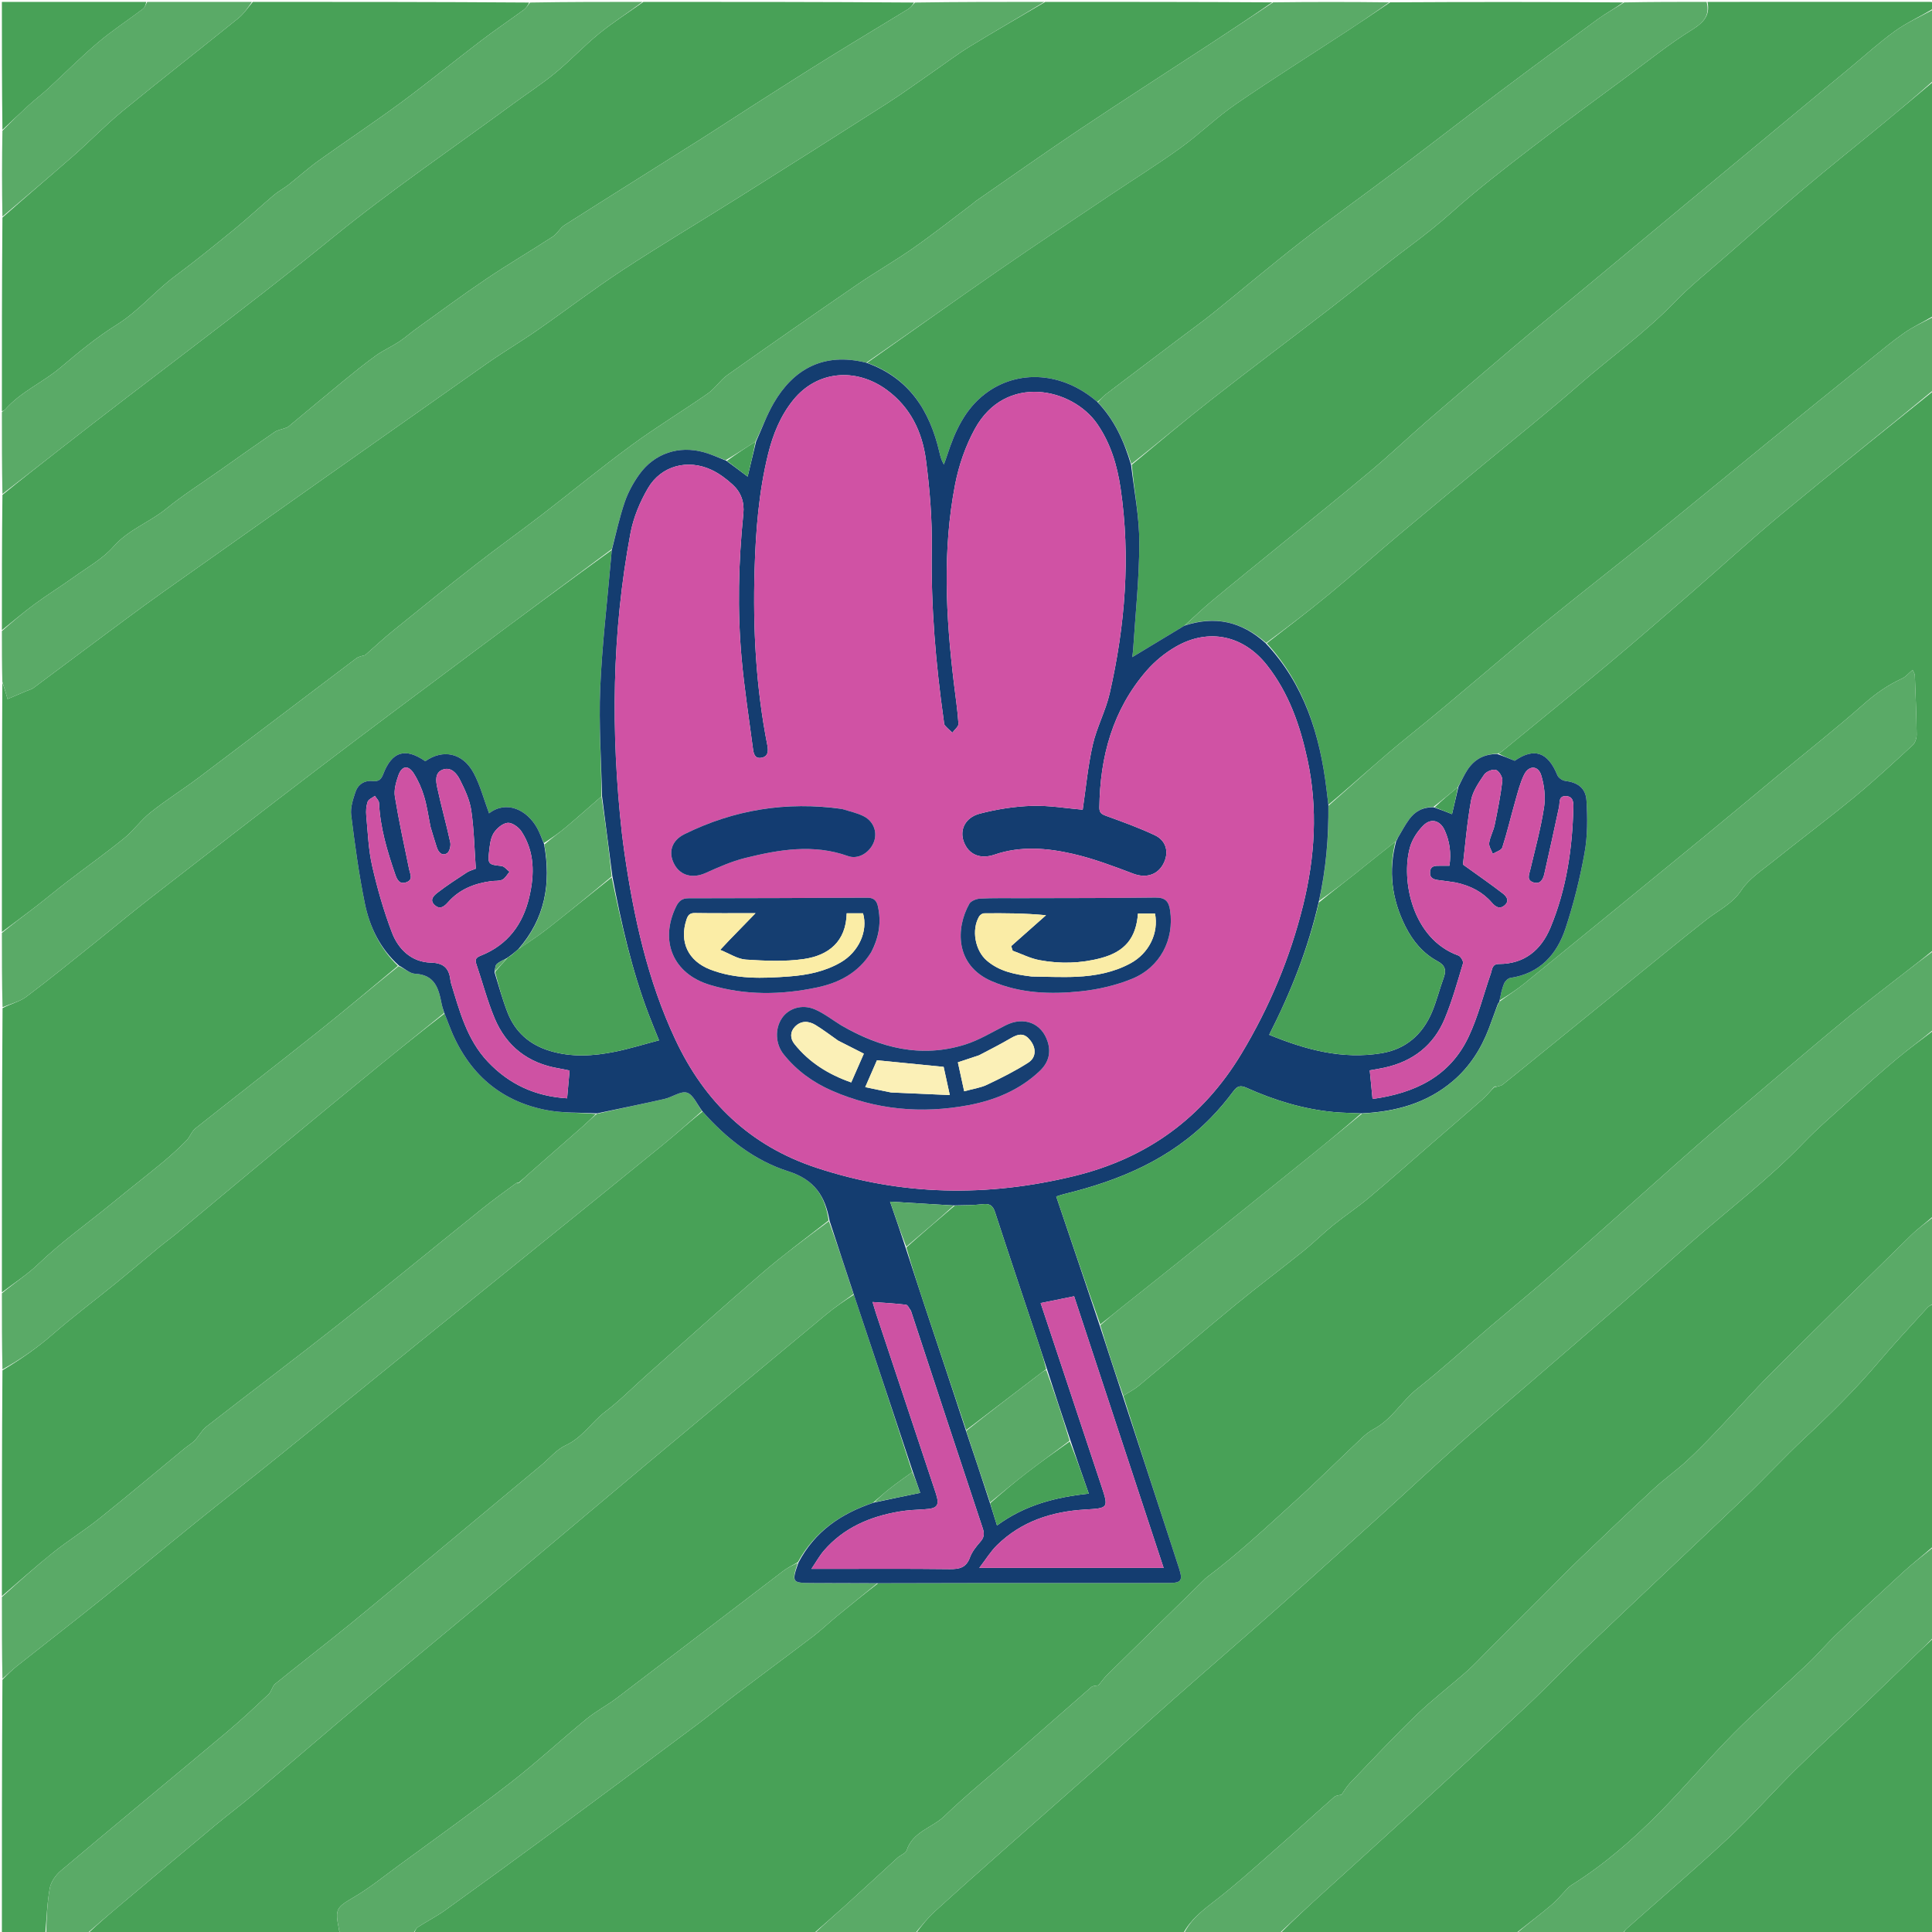 <svg version="1.1" id="Layer_1" xmlns="http://www.w3.org/2000/svg" xmlns:xlink="http://www.w3.org/1999/xlink" x="0px" y="0px"
	 width="100%" viewBox="0 0 1024 1024" enable-background="new 0 0 1024 1024" xml:space="preserve">
<path fill="#48A157" opacity="1" stroke="none" 
	d="
M431,1025 
	C360.646,1025 290.292,1025 219.542,1024.661 
	C219.96,1023.307 220.584,1021.995 221.622,1021.327 
	C226.361,1018.277 231.43,1015.702 235.994,1012.42 
	C254.898,998.827 273.728,985.129 292.461,971.303 
	C318.241,952.276 343.937,933.135 369.608,913.962 
	C376.663,908.692 383.434,903.044 390.455,897.728 
	C403.9,887.548 417.481,877.547 430.898,867.331 
	C435.247,864.019 439.212,860.209 443.436,856.728 
	C450.581,850.84 457.791,845.032 465.442,839.135 
	C481.382,839.066 496.853,839.044 512.325,839.039 
	C548.093,839.027 583.861,839.033 619.629,839.008 
	C626.065,839.004 626.978,837.686 624.987,831.461 
	C623.162,825.76 621.295,820.072 619.436,814.382 
	C611.329,789.571 603.218,764.762 595.385,739.775 
	C598.316,737.9 601.187,736.463 603.589,734.463 
	C620.668,720.244 637.538,705.771 654.704,691.66 
	C666.604,681.878 678.941,672.631 690.943,662.971 
	C696.341,658.627 701.258,653.686 706.646,649.329 
	C712.805,644.349 719.458,639.971 725.516,634.879 
	C737.209,625.05 748.631,614.9 760.172,604.891 
	C768.703,597.493 777.292,590.16 785.753,582.682 
	C788.03,580.669 789.933,578.233 792.045,576.167 
	C792.39,576.23 792.697,576.117 793.365,575.984 
	C794.642,575.606 795.718,575.448 796.451,574.862 
	C803.722,569.049 810.942,563.173 818.166,557.301 
	C840.35,539.268 862.521,521.217 884.717,503.198 
	C891.299,497.854 897.906,492.538 904.578,487.308 
	C910.888,482.361 918.177,479.063 923.013,471.759 
	C926.975,465.774 933.619,461.453 939.409,456.81 
	C953.795,445.274 968.57,434.217 982.806,422.501 
	C993.45,413.743 1003.566,404.335 1013.721,395.003 
	C1015.068,393.765 1015.895,391.258 1015.873,389.351 
	C1015.751,378.881 1015.312,368.414 1014.902,357.948 
	C1014.869,357.101 1014.234,356.277 1013.718,355.065 
	C1011.635,356.806 1010.103,358.727 1008.11,359.638 
	C1000.649,363.05 994.176,367.573 987.962,373.067 
	C973.183,386.134 957.662,398.361 942.456,410.946 
	C928.76,422.282 915.14,433.71 901.389,444.98 
	C870.408,470.369 839.393,495.717 808.322,520.995 
	C804.002,524.509 799.281,527.531 794.714,530.381 
	C795.471,527.095 796.018,524.109 797.155,521.369 
	C797.694,520.071 799.252,518.505 800.535,518.315 
	C816.107,516.003 825.156,505.958 829.746,492.096 
	C834.068,479.045 837.411,465.565 839.85,452.033 
	C841.476,443.012 841.427,433.528 840.871,424.328 
	C840.46,417.541 836.065,414.667 829.552,413.879 
	C828.042,413.697 825.989,412.244 825.429,410.87 
	C820.396,398.508 813.136,396.121 802.814,403.23 
	C799.659,401.926 796.817,400.752 794.245,399.408 
	C795.074,398.881 795.679,398.576 796.19,398.158 
	C814.933,382.776 833.766,367.501 852.371,351.955 
	C866.86,339.848 881.119,327.464 895.38,315.088 
	C911.911,300.743 928.028,285.904 944.873,271.941 
	C971.34,250.003 998.267,228.619 1025,207 
	C1025,305.688 1025,404.375 1024.658,503.613 
	C1019.125,508.164 1013.91,512.134 1008.745,516.169 
	C998.813,523.928 988.759,531.541 979.029,539.548 
	C964.656,551.376 950.486,563.454 936.296,575.503 
	C923.882,586.044 911.465,596.586 899.219,607.322 
	C884.136,620.546 869.24,633.984 854.242,647.305 
	C842.476,657.755 830.752,668.255 818.871,678.572 
	C809.333,686.853 799.552,694.854 789.94,703.051 
	C777.04,714.053 764.499,725.503 751.222,736.026 
	C742.953,742.579 737.755,752.278 728.215,757.392 
	C725.907,758.63 723.757,760.308 721.843,762.112 
	C709.747,773.508 697.955,785.236 685.644,796.393 
	C670.723,809.917 656.009,823.709 639.863,835.822 
	C639.2,836.32 638.61,836.92 638.016,837.503 
	C621.003,854.166 603.977,870.815 587.01,887.524 
	C585.148,889.358 583.629,891.54 582.226,893.229 
	C580.846,893.546 579.288,893.439 578.453,894.165 
	C564.528,906.269 550.713,918.5 536.831,930.655 
	C524.702,941.276 512.105,951.408 500.527,962.596 
	C494.077,968.829 483.785,970.759 480.583,980.686 
	C480.039,982.37 477.246,983.25 475.664,984.69 
	C466.473,993.057 457.371,1001.522 448.163,1009.869 
	C442.512,1014.991 436.726,1019.961 431,1025 
z"/>
<path fill="#48A157" opacity="1" stroke="none" 
	d="
M1,494 
	C1,449.979 1,405.958 1.227,361.757 
	C2.349,364.701 3.245,367.825 4.013,370.502 
	C7.566,368.992 10.835,367.602 14.105,366.212 
	C15.315,365.698 16.683,365.399 17.711,364.639 
	C27.167,357.644 36.535,350.529 45.987,343.528 
	C59.6,333.444 73.107,323.206 86.931,313.418 
	C143.84,273.122 200.825,232.934 257.853,192.805 
	C266.548,186.687 275.742,181.281 284.473,175.21 
	C299.743,164.594 314.53,153.256 330.074,143.065 
	C350.251,129.836 371.017,117.507 391.446,104.658 
	C417.783,88.093 444.089,71.476 470.299,54.712 
	C478.638,49.377 486.633,43.503 494.782,37.871 
	C501.207,33.43 507.439,28.674 514.09,24.603 
	C527.271,16.536 540.683,8.846 554,1 
	C594.021,1 634.042,1 674.297,1.238 
	C663.548,8.71 652.582,15.97 641.58,23.174 
	C618.618,38.208 595.512,53.027 572.702,68.288 
	C553.99,80.807 535.619,93.835 517.103,106.646 
	C516.558,107.023 516.107,107.534 515.576,107.933 
	C505.1,115.812 494.808,123.956 484.08,131.476 
	C474.286,138.342 463.856,144.295 453.992,151.067 
	C431.071,166.801 408.261,182.698 385.566,198.755 
	C381.717,201.478 379.041,205.865 375.179,208.559 
	C361.845,217.86 347.897,226.303 334.799,235.913 
	C318.621,247.783 303.122,260.573 287.212,272.814 
	C275.53,281.801 263.526,290.371 251.909,299.438 
	C237.227,310.897 222.746,322.616 208.274,334.341 
	C203.292,338.377 198.598,342.767 193.474,347.257 
	C192.329,347.649 190.253,347.848 188.833,348.918 
	C161.064,369.867 133.415,390.973 105.637,411.91 
	C97.186,418.281 88.182,423.934 79.895,430.502 
	C74.724,434.6 70.783,440.241 65.653,444.404 
	C55.967,452.267 45.784,459.514 35.881,467.112 
	C30.011,471.616 24.329,476.365 18.472,480.886 
	C12.708,485.335 6.829,489.635 1,494 
z"/>
<path fill="#48A157" opacity="1" stroke="none" 
	d="
M627,1025 
	C579.979,1025 532.958,1025 485.531,1024.652 
	C488.554,1020.565 491.723,1016.542 495.458,1013.138 
	C508.117,1001.604 520.943,990.253 533.764,978.898 
	C550.192,964.349 566.713,949.905 583.127,935.341 
	C596.311,923.643 609.329,911.756 622.544,900.094 
	C640.866,883.923 659.387,867.978 677.67,851.763 
	C695.811,835.675 713.8,819.415 731.785,803.151 
	C745.477,790.77 758.93,778.122 772.724,765.857 
	C785.519,754.48 798.631,743.459 811.594,732.271 
	C827.828,718.26 844.092,704.285 860.266,690.207 
	C872.306,679.727 884.194,669.073 896.203,658.559 
	C916.139,641.104 937.32,625.083 955.763,605.9 
	C963.689,597.655 972.45,590.203 980.965,582.538 
	C989.12,575.198 997.319,567.896 1005.739,560.865 
	C1011.96,555.671 1018.566,550.938 1025,546 
	C1025,578.688 1025,611.375 1024.665,644.605 
	C1020.509,648.315 1016.44,651.23 1012.908,654.691 
	C988.356,678.75 963.804,702.812 939.491,727.113 
	C929.312,737.286 919.772,748.097 909.833,758.515 
	C904.57,764.031 899.253,769.522 893.632,774.664 
	C888.146,779.683 882.017,784.002 876.565,789.053 
	C863.393,801.259 850.407,813.667 837.438,826.09 
	C831.487,831.789 825.753,837.715 819.921,843.538 
	C809.589,853.854 799.259,864.173 788.923,874.484 
	C785.049,878.349 781.334,882.398 777.24,886.014 
	C768.474,893.755 759.116,900.863 750.718,908.973 
	C738.638,920.642 727.161,932.938 715.52,945.056 
	C713.74,946.908 712.46,949.24 711.056,951.201 
	C709.835,951.56 708.161,951.571 707.211,952.405 
	C697.475,960.957 687.933,969.73 678.185,978.268 
	C666.939,988.116 655.887,998.238 644.072,1007.363 
	C637.413,1012.506 630.967,1017.437 627,1025 
z"/>
<path fill="#48A157" opacity="1" stroke="none" 
	d="
M24,1025 
	C16.355,1025 8.709,1025 1,1025 
	C1,980.312 1,935.625 1.283,890.294 
	C4.044,887.432 6.416,885.08 9.018,883.018 
	C23.978,871.155 39.084,859.474 53.964,847.512 
	C70.674,834.08 87.144,820.349 103.817,806.871 
	C118.303,795.162 132.987,783.696 147.477,771.992 
	C172.834,751.513 198.1,730.921 223.422,710.398 
	C243.833,693.854 264.275,677.347 284.695,660.814 
	C307.053,642.712 329.445,624.651 351.73,606.458 
	C358.666,600.796 365.301,594.765 372.348,589.094 
	C385.099,603.52 399.931,615.137 417.812,620.817 
	C431.632,625.208 437.331,633.858 439.19,646.877 
	C427.168,656.273 415.15,665.115 403.875,674.82 
	C383.099,692.704 362.75,711.083 342.242,729.279 
	C335.156,735.566 328.504,742.415 320.97,748.103 
	C313.565,753.693 308.689,762.003 299.785,766.081 
	C294.979,768.282 291.29,772.91 287.078,776.42 
	C269.973,790.673 252.866,804.923 235.75,819.163 
	C219.144,832.978 202.62,846.896 185.882,860.549 
	C172.661,871.334 159.119,881.726 145.86,892.466 
	C144.29,893.738 143.958,896.478 142.45,897.899 
	C135.21,904.718 127.972,911.566 120.353,917.952 
	C91.066,942.499 61.578,966.805 32.35,991.421 
	C29.621,993.719 27.017,997.349 26.398,1000.734 
	C24.941,1008.703 24.721,1016.897 24,1025 
z"/>
<path fill="#48A157" opacity="1" stroke="none" 
	d="
M180,1025 
	C135.646,1025 91.292,1025 46.644,1024.716 
	C52.295,1019.387 58.218,1014.32 64.185,1009.303 
	C80.69,995.425 97.179,981.526 113.747,967.721 
	C120.514,962.082 127.584,956.803 134.313,951.119 
	C154.878,933.747 175.262,916.159 195.873,898.841 
	C219.156,879.277 242.654,859.97 265.975,840.452 
	C291.591,819.012 317.062,797.401 342.684,775.97 
	C374.424,749.422 406.228,722.95 438.074,696.529 
	C442.638,692.743 447.595,689.429 452.557,686.195 
	C463.102,717.682 473.461,748.87 483.531,780.208 
	C479.369,783.209 475.431,785.977 471.645,788.939 
	C468.674,791.262 465.893,793.827 462.739,796.48 
	C445.554,802.291 431.763,811.801 422.892,828.004 
	C419.992,829.642 417.292,831 414.93,832.8 
	C385.583,855.17 356.317,877.646 326.945,899.982 
	C321.802,903.893 315.95,906.901 310.968,910.988 
	C297.28,922.215 284.258,934.28 270.276,945.115 
	C250.835,960.181 230.781,974.456 210.947,989.013 
	C203.332,994.602 195.944,1000.617 187.834,1005.387 
	C178.274,1011.01 177.454,1011.608 179.644,1022.533 
	C179.807,1023.346 179.883,1024.177 180,1025 
z"/>
<path fill="#48A157" opacity="1" stroke="none" 
	d="
M1025,43 
	C1025,84.354 1025,125.708 1024.621,167.535 
	C1019.24,170.783 1013.966,173.169 1009.302,176.427 
	C1002.816,180.958 996.738,186.083 990.569,191.058 
	C972.839,205.36 955.122,219.678 937.455,234.058 
	C916.826,250.851 896.322,267.8 875.639,284.527 
	C858.216,298.616 840.524,312.373 823.114,326.478 
	C797.334,347.364 772.498,369.383 746.62,390.167 
	C732.012,401.899 718.26,414.695 704.065,426.579 
	C703.693,423.511 703.383,420.875 703.063,418.241 
	C699.571,389.526 691.375,362.76 671.395,340.935 
	C682.679,332.212 693.785,323.76 704.537,314.879 
	C717.097,304.505 729.28,293.678 741.749,283.193 
	C756.636,270.674 771.65,258.306 786.613,245.878 
	C803.495,231.856 820.679,218.18 837.184,203.728 
	C853.786,189.191 871.869,176.412 887.289,160.447 
	C895.813,151.622 905.482,143.893 914.737,135.787 
	C928.369,123.851 941.963,111.865 955.814,100.186 
	C969.668,88.504 983.845,77.205 997.83,65.678 
	C1006.933,58.174 1015.946,50.563 1025,43 
z"/>
<path fill="#48A157" opacity="1" stroke="none" 
	d="
M1,685 
	C1,634.979 1,584.958 1.34,534.325 
	C5.785,531.964 10.425,530.932 13.896,528.336 
	C25.847,519.394 37.416,509.938 49.08,500.614 
	C59.335,492.418 69.396,483.974 79.764,475.924 
	C109.466,452.863 139.171,429.805 169.081,407.016 
	C196.355,386.236 223.864,365.762 251.335,345.241 
	C275.603,327.113 299.962,309.107 324.264,291.485 
	C324.07,293.746 323.876,295.568 323.719,297.393 
	C321.769,319.929 319.043,342.432 318.119,365.01 
	C317.344,383.941 318.674,402.957 318.777,422.114 
	C312.39,427.626 306.378,433.055 300.175,438.257 
	C296.414,441.411 292.358,444.213 288.277,446.872 
	C286.977,443.985 286.028,441.294 284.661,438.835 
	C279.31,429.215 268.49,424.009 259.244,431.059 
	C259.095,431.173 258.67,430.926 259.212,431.07 
	C256.431,423.615 254.543,416.267 251.07,409.764 
	C245.347,399.046 234.828,396.849 225.416,403.467 
	C214.822,396.12 207.738,398.224 203.095,410.361 
	C202.017,413.18 200.639,414.298 197.641,413.98 
	C193.06,413.493 189.711,415.779 188.338,419.943 
	C187.059,423.819 185.65,428.134 186.137,432.026 
	C188.097,447.661 190.208,463.322 193.358,478.75 
	C195.912,491.265 201.386,502.721 210.937,511.93 
	C196.773,523.737 182.919,535.405 168.758,546.688 
	C147.117,563.93 125.227,580.858 103.565,598.074 
	C101.545,599.68 100.672,602.658 98.801,604.534 
	C94.84,608.502 90.718,612.34 86.4,615.914 
	C77.436,623.333 68.249,630.481 59.25,637.857 
	C46.198,648.555 32.416,658.336 20.183,670.077 
	C14.37,675.657 7.43,680.063 1,685 
z"/>
<path fill="#48A157" opacity="1" stroke="none" 
	d="
M905,1 
	C943.833,1 982.667,1.009 1021.5,0.977 
	C1023.681,0.975 1025.923,0.562 1024.648,4.573 
	C1017.64,8.86 1010.574,12.006 1004.425,16.428 
	C996.129,22.394 988.532,29.334 980.644,35.868 
	C969.633,44.989 958.63,54.119 947.624,63.246 
	C929.321,78.424 911.011,93.592 892.717,108.782 
	C875.707,122.906 858.722,137.063 841.711,151.187 
	C831.24,159.881 820.722,168.52 810.259,177.225 
	C804.764,181.796 799.33,186.441 793.892,191.079 
	C781.369,201.759 768.793,212.377 756.367,223.169 
	C746.404,231.822 736.829,240.931 726.727,249.415 
	C710.987,262.634 694.952,275.501 679.033,288.507 
	C666.8,298.502 654.493,308.407 642.344,318.503 
	C637.397,322.614 632.781,327.124 627.741,331.627 
	C618.341,337.308 609.215,342.816 600.11,348.31 
	C600.214,347.454 600.483,345.881 600.584,344.299 
	C601.787,325.432 603.842,306.565 603.855,287.697 
	C603.866,274.014 601.163,260.328 599.858,246.316 
	C614.195,234.439 628.159,222.653 642.538,211.399 
	C663.222,195.211 684.259,179.474 705.049,163.421 
	C719.122,152.554 732.85,141.233 747.085,130.585 
	C754.783,124.827 762.245,118.956 769.443,112.521 
	C783.033,100.368 797.544,89.211 812.014,78.085 
	C829.014,65.014 846.353,52.383 863.594,39.626 
	C874.269,31.728 884.666,23.362 895.903,16.352 
	C902.156,12.452 906.618,8.912 905,1 
z"/>
<path fill="#48A157" opacity="1" stroke="none" 
	d="
M1025,691 
	C1025,733.688 1025,776.375 1024.665,819.606 
	C1019.119,824.5 1013.736,828.664 1008.73,833.239 
	C996.955,844 985.28,854.873 973.729,865.873 
	C968.365,870.981 963.563,876.68 958.193,881.781 
	C945.228,894.093 931.699,905.834 919.11,918.512 
	C905.732,931.983 893.489,946.577 880.177,960.117 
	C865.745,974.797 850.237,988.319 832.69,999.296 
	C832.017,999.717 831.424,1000.292 830.866,1000.865 
	C827.926,1003.882 825.241,1007.195 822.036,1009.894 
	C815.843,1015.11 809.362,1019.984 803,1025 
	C761.646,1025 720.292,1025 678.571,1024.684 
	C685.796,1017.417 693.368,1010.447 700.981,1003.522 
	C715.738,990.097 730.576,976.76 745.274,963.271 
	C766.59,943.709 787.916,924.156 809.031,904.378 
	C819.439,894.629 829.234,884.227 839.565,874.392 
	C867.879,847.438 896.403,820.704 924.691,793.721 
	C935.418,783.49 945.467,772.542 956.29,762.418 
	C969.948,749.643 983.261,736.598 995.364,722.304 
	C1003.84,712.293 1012.816,702.702 1021.646,692.994 
	C1022.483,692.074 1023.869,691.653 1025,691 
z"/>
<path fill="#48A157" opacity="1" stroke="none" 
	d="
M341,1 
	C388.688,1 436.375,1 484.454,1.336 
	C483.647,2.752 482.581,4.047 481.229,4.876 
	C467.5,13.302 453.669,21.563 439.977,30.05 
	C427.034,38.073 414.203,46.277 401.363,54.465 
	C391.073,61.028 380.892,67.763 370.576,74.285 
	C346.793,89.322 322.925,104.228 299.189,119.338 
	C296.809,120.853 295.385,123.858 293.015,125.4 
	C281.319,133.008 269.264,140.073 257.7,147.872 
	C245.082,156.383 232.85,165.468 220.482,174.347 
	C217.406,176.556 214.576,179.125 211.412,181.189 
	C207.419,183.795 202.981,185.752 199.126,188.532 
	C193.062,192.905 187.253,197.645 181.464,202.387 
	C171.865,210.248 162.373,218.239 152.815,226.151 
	C152.362,226.526 151.719,226.688 151.146,226.899 
	C149.252,227.598 147.103,227.915 145.492,229.019 
	C135.742,235.701 126.106,242.549 116.449,249.365 
	C106.928,256.084 97.047,262.364 88.027,269.701 
	C79.157,276.916 68.089,280.676 60.2,289.663 
	C54.435,296.23 46.275,300.737 39.027,305.946 
	C32.296,310.783 25.23,315.158 18.55,320.062 
	C12.532,324.479 6.837,329.337 1,334 
	C1,310.312 1,286.625 1.287,262.298 
	C11.269,254.093 20.984,246.552 30.657,238.958 
	C79.044,200.966 128.714,164.654 176.464,125.797 
	C207.144,100.831 239.998,78.535 271.895,55.066 
	C279.364,49.57 287.195,44.522 294.338,38.634 
	C302.344,32.034 309.467,24.357 317.516,17.815 
	C324.972,11.753 333.143,6.57 341,1 
z"/>
<path fill="#48A157" opacity="1" stroke="none" 
	d="
M1,846 
	C1,806.312 1,766.625 1.291,726.293 
	C11.035,720.432 19.791,714.329 27.974,707.188 
	C38.703,697.826 50.139,689.277 61.192,680.282 
	C68.897,674.012 76.448,667.553 84.112,661.233 
	C87.445,658.484 90.951,655.945 94.272,653.183 
	C113.681,637.044 133.027,620.829 152.457,604.715 
	C168.184,591.672 183.967,578.698 199.783,565.764 
	C211.608,556.095 223.524,546.537 235.579,537.216 
	C236.415,539.207 237.087,540.906 237.723,542.618 
	C246.785,567.026 263.419,583.177 289.289,588.303 
	C297.992,590.027 307.117,589.622 315.852,590.45 
	C313.355,592.859 311.106,595.066 308.746,597.146 
	C299.542,605.257 290.295,613.319 281.083,621.42 
	C279.014,623.24 277.02,625.144 274.956,626.832 
	C274.611,626.768 274.302,626.88 273.646,627.059 
	C267.371,631.634 261.336,636.011 255.532,640.676 
	C230.124,661.097 204.945,681.805 179.37,702.014 
	C156.215,720.312 132.614,738.047 109.331,756.185 
	C106.904,758.076 105.442,761.159 103.26,763.426 
	C101.662,765.087 99.577,766.269 97.78,767.749 
	C82.765,780.111 67.892,792.65 52.712,804.805 
	C44.84,811.108 36.205,816.457 28.326,822.751 
	C18.986,830.212 10.089,838.226 1,846 
z"/>
<path fill="#5AAA67" opacity="1" stroke="none" 
	d="
M324.282,291.047 
	C299.962,309.107 275.603,327.113 251.335,345.241 
	C223.864,365.762 196.355,386.236 169.081,407.016 
	C139.171,429.805 109.466,452.863 79.764,475.924 
	C69.396,483.974 59.335,492.418 49.08,500.614 
	C37.416,509.938 25.847,519.394 13.896,528.336 
	C10.425,530.932 5.785,531.964 1.34,533.856 
	C1,520.979 1,507.958 1,494.469 
	C6.829,489.635 12.708,485.335 18.472,480.886 
	C24.329,476.365 30.011,471.616 35.881,467.112 
	C45.784,459.514 55.967,452.267 65.653,444.404 
	C70.783,440.241 74.724,434.6 79.895,430.502 
	C88.182,423.934 97.186,418.281 105.637,411.91 
	C133.415,390.973 161.064,369.867 188.833,348.918 
	C190.253,347.848 192.329,347.649 193.474,347.257 
	C198.598,342.767 203.292,338.377 208.274,334.341 
	C222.746,322.616 237.227,310.897 251.909,299.438 
	C263.526,290.371 275.53,281.801 287.212,272.814 
	C303.122,260.573 318.621,247.783 334.799,235.913 
	C347.897,226.303 361.845,217.86 375.179,208.559 
	C379.041,205.865 381.717,201.478 385.566,198.755 
	C408.261,182.698 431.071,166.801 453.992,151.067 
	C463.856,144.295 474.286,138.342 484.08,131.476 
	C494.808,123.956 505.1,115.812 515.576,107.933 
	C516.107,107.534 516.558,107.023 517.103,106.646 
	C535.619,93.835 553.99,80.807 572.702,68.288 
	C595.512,53.027 618.618,38.208 641.58,23.174 
	C652.582,15.97 663.548,8.71 674.766,1.238 
	C695.354,1 715.708,1 736.293,1.238 
	C728.915,6.538 721.336,11.646 713.691,16.654 
	C694.09,29.494 674.231,41.958 654.932,55.239 
	C644.714,62.271 635.747,71.101 625.678,78.377 
	C613.717,87.021 601.156,94.833 588.896,103.066 
	C569.146,116.327 549.301,129.451 529.733,142.975 
	C506.211,159.232 482.937,175.846 459.173,192.259 
	C436.252,186.468 420.347,195.963 410.093,213.635 
	C406.369,220.053 403.829,227.157 400.434,234.048 
	C395.082,237.441 390.046,240.734 384.662,243.927 
	C380.583,242.437 376.926,240.778 373.105,239.707 
	C359.765,235.965 346.75,240.315 338.722,251.61 
	C335.582,256.026 332.877,260.99 331.127,266.1 
	C328.338,274.242 326.514,282.714 324.282,291.047 
z"/>
<path fill="#48A157" opacity="1" stroke="none" 
	d="
M459.555,192.306 
	C482.937,175.846 506.211,159.232 529.733,142.975 
	C549.301,129.451 569.146,116.327 588.896,103.066 
	C601.156,94.833 613.717,87.021 625.678,78.377 
	C635.747,71.101 644.714,62.271 654.932,55.239 
	C674.231,41.958 694.09,29.494 713.691,16.654 
	C721.336,11.646 728.915,6.538 736.762,1.238 
	C778.021,1 819.042,1 860.339,1.279 
	C855.972,4.444 851.125,7.05 846.722,10.265 
	C829.38,22.929 812.101,35.681 794.944,48.595 
	C776.463,62.505 758.202,76.708 739.738,90.642 
	C723.165,103.148 706.238,115.193 689.852,127.936 
	C673.899,140.343 658.466,153.417 642.734,166.111 
	C637.86,170.045 632.755,173.693 627.755,177.471 
	C613.849,187.977 599.926,198.461 586.06,209.018 
	C584.501,210.205 583.26,211.807 581.59,213.029 
	C563.516,197.216 539.536,195.417 522.085,208.774 
	C511.457,216.909 506.141,228.59 502.13,240.962 
	C501.557,242.731 500.902,244.474 500.285,246.229 
	C498.889,243.892 498.399,241.81 497.915,239.728 
	C492.794,217.72 481.962,200.331 459.555,192.306 
z"/>
<path fill="#5AAA67" opacity="1" stroke="none" 
	d="
M1025,545.531 
	C1018.566,550.938 1011.96,555.671 1005.739,560.865 
	C997.319,567.896 989.12,575.198 980.965,582.538 
	C972.45,590.203 963.689,597.655 955.763,605.9 
	C937.32,625.083 916.139,641.104 896.203,658.559 
	C884.194,669.073 872.306,679.727 860.266,690.207 
	C844.092,704.285 827.828,718.26 811.594,732.271 
	C798.631,743.459 785.519,754.48 772.724,765.857 
	C758.93,778.122 745.477,790.77 731.785,803.151 
	C713.8,819.415 695.811,835.675 677.67,851.763 
	C659.387,867.978 640.866,883.923 622.544,900.094 
	C609.329,911.756 596.311,923.643 583.127,935.341 
	C566.713,949.905 550.192,964.349 533.764,978.898 
	C520.943,990.253 508.117,1001.604 495.458,1013.138 
	C491.723,1016.542 488.554,1020.565 485.062,1024.652 
	C467.312,1025 449.625,1025 431.469,1025 
	C436.726,1019.961 442.512,1014.991 448.163,1009.869 
	C457.371,1001.522 466.473,993.057 475.664,984.69 
	C477.246,983.25 480.039,982.37 480.583,980.686 
	C483.785,970.759 494.077,968.829 500.527,962.596 
	C512.105,951.408 524.702,941.276 536.831,930.655 
	C550.713,918.5 564.528,906.269 578.453,894.165 
	C579.288,893.439 580.846,893.546 582.226,893.229 
	C583.629,891.54 585.148,889.358 587.01,887.524 
	C603.977,870.815 621.003,854.166 638.016,837.503 
	C638.61,836.92 639.2,836.32 639.863,835.822 
	C656.009,823.709 670.723,809.917 685.644,796.393 
	C697.955,785.236 709.747,773.508 721.843,762.112 
	C723.757,760.308 725.907,758.63 728.215,757.392 
	C737.755,752.278 742.953,742.579 751.222,736.026 
	C764.499,725.503 777.04,714.053 789.94,703.051 
	C799.552,694.854 809.333,686.853 818.871,678.572 
	C830.752,668.255 842.476,657.755 854.242,647.305 
	C869.24,633.984 884.136,620.546 899.219,607.322 
	C911.465,596.586 923.882,586.044 936.296,575.503 
	C950.486,563.454 964.656,551.376 979.029,539.548 
	C988.759,531.541 998.813,523.928 1008.745,516.169 
	C1013.91,512.134 1019.125,508.164 1024.658,504.082 
	C1025,517.688 1025,531.375 1025,545.531 
z"/>
<path fill="#48A157" opacity="1" stroke="none" 
	d="
M134,1 
	C182.688,1 231.375,1 280.459,1.336 
	C279.763,2.873 278.833,4.295 277.55,5.236 
	C270.062,10.724 262.357,15.923 254.978,21.551 
	C240.741,32.41 226.877,43.767 212.477,54.401 
	C198.166,64.97 183.312,74.802 168.849,85.171 
	C163.303,89.147 158.224,93.77 152.845,97.987 
	C150.393,99.908 147.565,101.364 145.194,103.369 
	C138.252,109.24 131.599,115.459 124.565,121.213 
	C114.171,129.717 103.743,138.204 92.964,146.206 
	C82.094,154.275 73.482,164.874 61.816,172.16 
	C51.281,178.74 41.563,186.759 32.055,194.815 
	C22.668,202.769 10.98,207.625 2.744,217.046 
	C2.335,217.514 1.589,217.689 1,218 
	C1,183.979 1,149.958 1.284,115.294 
	C14.043,103.952 26.613,93.361 38.959,82.515 
	C47.779,74.766 55.952,66.254 65.019,58.821 
	C85.306,42.19 106.023,26.084 126.423,9.59 
	C129.351,7.224 131.494,3.888 134,1 
z"/>
<path fill="#5AAA67" opacity="1" stroke="none" 
	d="
M1,334.469 
	C6.837,329.337 12.532,324.479 18.55,320.062 
	C25.23,315.158 32.296,310.783 39.027,305.946 
	C46.275,300.737 54.435,296.23 60.2,289.663 
	C68.089,280.676 79.157,276.916 88.027,269.701 
	C97.047,262.364 106.928,256.084 116.449,249.365 
	C126.106,242.549 135.742,235.701 145.492,229.019 
	C147.103,227.915 149.252,227.598 151.146,226.899 
	C151.719,226.688 152.362,226.526 152.815,226.151 
	C162.373,218.239 171.865,210.248 181.464,202.387 
	C187.253,197.645 193.062,192.905 199.126,188.532 
	C202.981,185.752 207.419,183.795 211.412,181.189 
	C214.576,179.125 217.406,176.556 220.482,174.347 
	C232.85,165.468 245.082,156.383 257.7,147.872 
	C269.264,140.073 281.319,133.008 293.015,125.4 
	C295.385,123.858 296.809,120.853 299.189,119.338 
	C322.925,104.228 346.793,89.322 370.576,74.285 
	C380.892,67.763 391.073,61.028 401.363,54.465 
	C414.203,46.277 427.034,38.073 439.977,30.05 
	C453.669,21.563 467.5,13.302 481.229,4.876 
	C482.581,4.047 483.647,2.752 484.923,1.336 
	C507.688,1 530.375,1 553.531,1 
	C540.683,8.846 527.271,16.536 514.09,24.603 
	C507.439,28.674 501.207,33.43 494.782,37.871 
	C486.633,43.503 478.638,49.377 470.299,54.712 
	C444.089,71.476 417.783,88.093 391.446,104.658 
	C371.017,117.507 350.251,129.836 330.074,143.065 
	C314.53,153.256 299.743,164.594 284.473,175.21 
	C275.742,181.281 266.548,186.687 257.853,192.805 
	C200.825,232.934 143.84,273.122 86.931,313.418 
	C73.107,323.206 59.6,333.444 45.987,343.528 
	C36.535,350.529 27.167,357.644 17.711,364.639 
	C16.683,365.399 15.315,365.698 14.105,366.212 
	C10.835,367.602 7.566,368.992 4.013,370.502 
	C3.245,367.825 2.349,364.701 1.227,361.289 
	C1,352.312 1,343.625 1,334.469 
z"/>
<path fill="#5AAA67" opacity="1" stroke="none" 
	d="
M452.371,685.897 
	C447.595,689.429 442.638,692.743 438.074,696.529 
	C406.228,722.95 374.424,749.422 342.684,775.97 
	C317.062,797.401 291.591,819.012 265.975,840.452 
	C242.654,859.97 219.156,879.277 195.873,898.841 
	C175.262,916.159 154.878,933.747 134.313,951.119 
	C127.584,956.803 120.514,962.082 113.747,967.721 
	C97.179,981.526 80.69,995.425 64.185,1009.303 
	C58.218,1014.32 52.295,1019.387 46.176,1024.716 
	C38.979,1025 31.958,1025 24.469,1025 
	C24.721,1016.897 24.941,1008.703 26.398,1000.734 
	C27.017,997.349 29.621,993.719 32.35,991.421 
	C61.578,966.805 91.066,942.499 120.353,917.952 
	C127.972,911.566 135.21,904.718 142.45,897.899 
	C143.958,896.478 144.29,893.738 145.86,892.466 
	C159.119,881.726 172.661,871.334 185.882,860.549 
	C202.62,846.896 219.144,832.978 235.75,819.163 
	C252.866,804.923 269.973,790.673 287.078,776.42 
	C291.29,772.91 294.979,768.282 299.785,766.081 
	C308.689,762.003 313.565,753.693 320.97,748.103 
	C328.504,742.415 335.156,735.566 342.242,729.279 
	C362.75,711.083 383.099,692.704 403.875,674.82 
	C415.15,665.115 427.168,656.273 439.338,647.209 
	C444.007,660.217 448.189,673.057 452.371,685.897 
z"/>
<path fill="#5AAA67" opacity="1" stroke="none" 
	d="
M1025,690.531 
	C1023.869,691.653 1022.483,692.074 1021.646,692.994 
	C1012.816,702.702 1003.84,712.293 995.364,722.304 
	C983.261,736.598 969.948,749.643 956.29,762.418 
	C945.467,772.542 935.418,783.49 924.691,793.721 
	C896.403,820.704 867.879,847.438 839.565,874.392 
	C829.234,884.227 819.439,894.629 809.031,904.378 
	C787.916,924.156 766.59,943.709 745.274,963.271 
	C730.576,976.76 715.738,990.097 700.981,1003.522 
	C693.368,1010.447 685.796,1017.417 678.102,1024.684 
	C661.312,1025 644.625,1025 627.469,1025 
	C630.967,1017.437 637.413,1012.506 644.072,1007.363 
	C655.887,998.238 666.939,988.116 678.185,978.268 
	C687.933,969.73 697.475,960.957 707.211,952.405 
	C708.161,951.571 709.835,951.56 711.056,951.201 
	C712.46,949.24 713.74,946.908 715.52,945.056 
	C727.161,932.938 738.638,920.642 750.718,908.973 
	C759.116,900.863 768.474,893.755 777.24,886.014 
	C781.334,882.398 785.049,878.349 788.923,874.484 
	C799.259,864.173 809.589,853.854 819.921,843.538 
	C825.753,837.715 831.487,831.789 837.438,826.09 
	C850.407,813.667 863.393,801.259 876.565,789.053 
	C882.017,784.002 888.146,779.683 893.632,774.664 
	C899.253,769.522 904.57,764.031 909.833,758.515 
	C919.772,748.097 929.312,737.286 939.491,727.113 
	C963.804,702.812 988.356,678.75 1012.908,654.691 
	C1016.44,651.23 1020.509,648.315 1024.665,645.074 
	C1025,660.021 1025,675.042 1025,690.531 
z"/>
<path fill="#5AAA67" opacity="1" stroke="none" 
	d="
M628.014,331.453 
	C632.781,327.124 637.397,322.614 642.344,318.503 
	C654.493,308.407 666.8,298.502 679.033,288.507 
	C694.952,275.501 710.987,262.634 726.727,249.415 
	C736.829,240.931 746.404,231.822 756.367,223.169 
	C768.793,212.377 781.369,201.759 793.892,191.079 
	C799.33,186.441 804.764,181.796 810.259,177.225 
	C820.722,168.52 831.24,159.881 841.711,151.187 
	C858.722,137.063 875.707,122.906 892.717,108.782 
	C911.011,93.592 929.321,78.424 947.624,63.246 
	C958.63,54.119 969.633,44.989 980.644,35.868 
	C988.532,29.334 996.129,22.394 1004.425,16.428 
	C1010.574,12.006 1017.64,8.86 1024.648,5.073 
	C1025,17.354 1025,29.708 1025,42.531 
	C1015.946,50.563 1006.933,58.174 997.83,65.678 
	C983.845,77.205 969.668,88.504 955.814,100.186 
	C941.963,111.865 928.369,123.851 914.737,135.787 
	C905.482,143.893 895.813,151.622 887.289,160.447 
	C871.869,176.412 853.786,189.191 837.184,203.728 
	C820.679,218.18 803.495,231.856 786.613,245.878 
	C771.65,258.306 756.636,270.674 741.749,283.193 
	C729.28,293.678 717.097,304.505 704.537,314.879 
	C693.785,323.76 682.679,332.212 671.098,340.769 
	C658.104,329.388 643.973,326.216 628.014,331.453 
z"/>
<path fill="#5AAA67" opacity="1" stroke="none" 
	d="
M274.992,627.009 
	C277.02,625.144 279.014,623.24 281.083,621.42 
	C290.295,613.319 299.542,605.257 308.746,597.146 
	C311.106,595.066 313.355,592.859 316.275,590.373 
	C328.665,587.531 340.46,585.133 352.194,582.466 
	C356.322,581.528 360.906,578.083 364.178,579.153 
	C367.516,580.245 369.498,585.481 372.074,588.903 
	C365.301,594.765 358.666,600.796 351.73,606.458 
	C329.445,624.651 307.053,642.712 284.695,660.814 
	C264.275,677.347 243.833,693.854 223.422,710.398 
	C198.1,730.921 172.834,751.513 147.477,771.992 
	C132.987,783.696 118.303,795.162 103.817,806.871 
	C87.144,820.349 70.674,834.08 53.964,847.512 
	C39.084,859.474 23.978,871.155 9.018,883.018 
	C6.416,885.08 4.044,887.432 1.283,889.825 
	C1,875.646 1,861.292 1,846.469 
	C10.089,838.226 18.986,830.212 28.326,822.751 
	C36.205,816.457 44.84,811.108 52.712,804.805 
	C67.892,792.65 82.765,780.111 97.78,767.749 
	C99.577,766.269 101.662,765.087 103.26,763.426 
	C105.442,761.159 106.904,758.076 109.331,756.185 
	C132.614,738.047 156.215,720.312 179.37,702.014 
	C204.945,681.805 230.124,661.097 255.532,640.676 
	C261.336,636.011 267.371,631.634 273.65,627.063 
	C274.001,627.001 274.007,627.007 274.046,627.182 
	C274.393,627.234 274.701,627.112 275.006,626.995 
	C275.001,626.999 274.992,627.009 274.992,627.009 
z"/>
<path fill="#5AAA67" opacity="1" stroke="none" 
	d="
M704.122,427.011 
	C718.26,414.695 732.012,401.899 746.62,390.167 
	C772.498,369.383 797.334,347.364 823.114,326.478 
	C840.524,312.373 858.216,298.616 875.639,284.527 
	C896.322,267.8 916.826,250.851 937.455,234.058 
	C955.122,219.678 972.839,205.36 990.569,191.058 
	C996.738,186.083 1002.816,180.958 1009.302,176.427 
	C1013.966,173.169 1019.24,170.783 1024.621,168.004 
	C1025,180.688 1025,193.375 1025,206.531 
	C998.267,228.619 971.34,250.003 944.873,271.941 
	C928.028,285.904 911.911,300.743 895.38,315.088 
	C881.119,327.464 866.86,339.848 852.371,351.955 
	C833.766,367.501 814.933,382.776 796.19,398.158 
	C795.679,398.576 795.074,398.881 793.823,399.477 
	C786.378,399.633 781.263,402.675 777.674,408.211 
	C775.874,410.988 774.535,414.063 772.707,417.18 
	C768.3,420.823 764.176,424.289 759.634,427.785 
	C753.927,427.701 749.885,430.186 746.9,434.265 
	C744.653,437.335 742.885,440.755 740.726,444.221 
	C740.394,444.749 740.238,445.075 740.082,445.541 
	C740.082,445.682 739.97,445.941 739.627,446.022 
	C732.515,451.579 725.784,457.101 718.967,462.516 
	C712.402,467.73 705.748,472.833 699.105,477.585 
	C702.831,460.669 704.243,443.917 704.122,427.011 
z"/>
<path fill="#5AAA67" opacity="1" stroke="none" 
	d="
M1,218.469 
	C1.589,217.689 2.335,217.514 2.744,217.046 
	C10.98,207.625 22.668,202.769 32.055,194.815 
	C41.563,186.759 51.281,178.74 61.816,172.16 
	C73.482,164.874 82.094,154.275 92.964,146.206 
	C103.743,138.204 114.171,129.717 124.565,121.213 
	C131.599,115.459 138.252,109.24 145.194,103.369 
	C147.565,101.364 150.393,99.908 152.845,97.987 
	C158.224,93.77 163.303,89.147 168.849,85.171 
	C183.312,74.802 198.166,64.97 212.477,54.401 
	C226.877,43.767 240.741,32.41 254.978,21.551 
	C262.357,15.923 270.062,10.724 277.55,5.236 
	C278.833,4.295 279.763,2.873 280.928,1.336 
	C300.688,1 320.375,1 340.531,1 
	C333.143,6.57 324.972,11.753 317.516,17.815 
	C309.467,24.357 302.344,32.034 294.338,38.634 
	C287.195,44.522 279.364,49.57 271.895,55.066 
	C239.998,78.535 207.144,100.831 176.464,125.797 
	C128.714,164.654 79.044,200.966 30.657,238.958 
	C20.984,246.552 11.269,254.093 1.287,261.829 
	C1,247.646 1,233.292 1,218.469 
z"/>
<path fill="#5AAA67" opacity="1" stroke="none" 
	d="
M581.871,213.217 
	C583.26,211.807 584.501,210.205 586.06,209.018 
	C599.926,198.461 613.849,187.977 627.755,177.471 
	C632.755,173.693 637.86,170.045 642.734,166.111 
	C658.466,153.417 673.899,140.343 689.852,127.936 
	C706.238,115.193 723.165,103.148 739.738,90.642 
	C758.202,76.708 776.463,62.505 794.944,48.595 
	C812.101,35.681 829.38,22.929 846.722,10.265 
	C851.125,7.05 855.972,4.444 860.807,1.279 
	C875.354,1 889.708,1 904.531,1 
	C906.618,8.912 902.156,12.452 895.903,16.352 
	C884.666,23.362 874.269,31.728 863.594,39.626 
	C846.353,52.383 829.014,65.014 812.014,78.085 
	C797.544,89.211 783.033,100.368 769.443,112.521 
	C762.245,118.956 754.783,124.827 747.085,130.585 
	C732.85,141.233 719.122,152.554 705.049,163.421 
	C684.259,179.474 663.222,195.211 642.538,211.399 
	C628.159,222.653 614.195,234.439 599.671,245.962 
	C595.756,233.822 590.723,222.503 581.871,213.217 
z"/>
<path fill="#48A157" opacity="1" stroke="none" 
	d="
M1025,868 
	C1025,920.262 1025,972.524 1025,1025 
	C970.313,1025 915.625,1025 860.571,1024.683 
	C860.869,1023.637 861.473,1022.84 862.206,1022.189 
	C880.218,1006.195 898.558,990.554 916.16,974.12 
	C928.508,962.591 939.658,949.791 951.696,937.917 
	C963.629,926.148 976.038,914.865 988.174,903.302 
	C997.688,894.237 1007.095,885.061 1016.565,875.95 
	C1019.35,873.272 1022.187,870.648 1025,868 
z"/>
<path fill="#5AAA67" opacity="1" stroke="none" 
	d="
M180.469,1025 
	C179.883,1024.177 179.807,1023.346 179.644,1022.533 
	C177.454,1011.608 178.274,1011.01 187.834,1005.387 
	C195.944,1000.617 203.332,994.602 210.947,989.013 
	C230.781,974.456 250.835,960.181 270.276,945.115 
	C284.258,934.28 297.28,922.215 310.968,910.988 
	C315.95,906.901 321.802,903.893 326.945,899.982 
	C356.317,877.646 385.583,855.17 414.93,832.8 
	C417.292,831 419.992,829.642 422.782,828.385 
	C419.532,838.642 419.802,839.008 430.251,839.035 
	C441.825,839.065 453.4,839.137 464.974,839.19 
	C457.791,845.032 450.581,850.84 443.436,856.728 
	C439.212,860.209 435.247,864.019 430.898,867.331 
	C417.481,877.547 403.9,887.548 390.455,897.728 
	C383.434,903.044 376.663,908.692 369.608,913.962 
	C343.937,933.135 318.241,952.276 292.461,971.303 
	C273.728,985.129 254.898,998.827 235.994,1012.42 
	C231.43,1015.702 226.361,1018.277 221.622,1021.327 
	C220.584,1021.995 219.96,1023.307 219.073,1024.661 
	C206.312,1025 193.625,1025 180.469,1025 
z"/>
<path fill="#5AAA67" opacity="1" stroke="none" 
	d="
M235.399,536.929 
	C223.524,546.537 211.608,556.095 199.783,565.764 
	C183.967,578.698 168.184,591.672 152.457,604.715 
	C133.027,620.829 113.681,637.044 94.272,653.183 
	C90.951,655.945 87.445,658.484 84.112,661.233 
	C76.448,667.553 68.897,674.012 61.192,680.282 
	C50.139,689.277 38.703,697.826 27.974,707.188 
	C19.791,714.329 11.035,720.432 1.291,725.824 
	C1,712.646 1,699.292 1,685.469 
	C7.43,680.063 14.37,675.657 20.183,670.077 
	C32.416,658.336 46.198,648.555 59.25,637.857 
	C68.249,630.481 77.436,623.333 86.4,615.914 
	C90.718,612.34 94.84,608.502 98.801,604.534 
	C100.672,602.658 101.545,599.68 103.565,598.074 
	C125.227,580.858 147.117,563.93 168.758,546.688 
	C182.919,535.405 196.773,523.737 211.263,512.078 
	C214.513,513.383 217.21,515.98 220.026,516.116 
	C230.314,516.611 232.463,523.697 233.998,531.686 
	C234.339,533.458 234.925,535.183 235.399,536.929 
z"/>
<path fill="#5AAA67" opacity="1" stroke="none" 
	d="
M1025,867.531 
	C1022.187,870.648 1019.35,873.272 1016.565,875.95 
	C1007.095,885.061 997.688,894.237 988.174,903.302 
	C976.038,914.865 963.629,926.148 951.696,937.917 
	C939.658,949.791 928.508,962.591 916.16,974.12 
	C898.558,990.554 880.218,1006.195 862.206,1022.189 
	C861.473,1022.84 860.869,1023.637 860.102,1024.683 
	C841.312,1025 822.625,1025 803.469,1025 
	C809.362,1019.984 815.843,1015.11 822.036,1009.894 
	C825.241,1007.195 827.926,1003.882 830.866,1000.865 
	C831.424,1000.292 832.017,999.717 832.69,999.296 
	C850.237,988.319 865.745,974.797 880.177,960.117 
	C893.489,946.577 905.732,931.983 919.11,918.512 
	C931.699,905.834 945.228,894.093 958.193,881.781 
	C963.563,876.68 968.365,870.981 973.729,865.873 
	C985.28,854.873 996.955,844 1008.73,833.239 
	C1013.736,828.664 1019.119,824.5 1024.665,820.075 
	C1025,835.688 1025,851.375 1025,867.531 
M870.472,972.496 
	C870.472,972.496 870.514,972.479 870.472,972.496 
z"/>
<path fill="#5AAA67" opacity="1" stroke="none" 
	d="
M133.531,1 
	C131.494,3.888 129.351,7.224 126.423,9.59 
	C106.023,26.084 85.306,42.19 65.019,58.821 
	C55.952,66.254 47.779,74.766 38.959,82.515 
	C26.613,93.361 14.043,103.952 1.284,114.826 
	C1,99.979 1,84.958 1.284,69.294 
	C6.094,64.369 10.561,60.023 15.166,55.829 
	C18.449,52.84 22.018,50.164 25.285,47.159 
	C34.186,38.972 42.711,30.351 51.928,22.542 
	C59.491,16.133 67.871,10.694 75.782,4.684 
	C76.842,3.879 77.276,2.248 78,1 
	C96.354,1 114.708,1 133.531,1 
z"/>
<path fill="#48A157" opacity="1" stroke="none" 
	d="
M77.531,1 
	C77.276,2.248 76.842,3.879 75.782,4.684 
	C67.871,10.694 59.491,16.133 51.928,22.542 
	C42.711,30.351 34.186,38.972 25.285,47.159 
	C22.018,50.164 18.449,52.84 15.166,55.829 
	C10.561,60.023 6.094,64.369 1.284,68.825 
	C1,46.402 1,23.804 1,1 
	C26.354,1 51.708,1 77.531,1 
z"/>
<path fill="#143D70" opacity="1" stroke="none" 
	d="
M235.579,537.216 
	C234.925,535.183 234.339,533.458 233.998,531.686 
	C232.463,523.697 230.314,516.611 220.026,516.116 
	C217.21,515.98 214.513,513.383 211.436,511.767 
	C201.386,502.721 195.912,491.265 193.358,478.75 
	C190.208,463.322 188.097,447.661 186.137,432.026 
	C185.65,428.134 187.059,423.819 188.338,419.943 
	C189.711,415.779 193.06,413.493 197.641,413.98 
	C200.639,414.298 202.017,413.18 203.095,410.361 
	C207.738,398.224 214.822,396.12 225.416,403.467 
	C234.828,396.849 245.347,399.046 251.07,409.764 
	C254.543,416.267 256.431,423.615 259.212,431.07 
	C258.67,430.926 259.095,431.173 259.244,431.059 
	C268.49,424.009 279.31,429.215 284.661,438.835 
	C286.028,441.294 286.977,443.985 288.356,447.292 
	C292.241,468.385 288.835,487.005 274.682,503.131 
	C273.615,503.993 272.801,504.742 271.705,505.644 
	C270.937,506.201 270.451,506.605 269.762,507.077 
	C269.29,507.27 269.089,507.466 268.626,507.865 
	C266.581,508.986 264.617,509.719 263.24,511.056 
	C262.395,511.878 262.447,513.624 262.119,515.34 
	C264.398,522.691 266.336,529.779 268.984,536.592 
	C273.035,547.015 280.703,553.741 291.456,556.995 
	C302.968,560.479 314.556,559.761 326.064,557.414 
	C333.771,555.843 341.319,553.492 349.3,551.394 
	C347.15,546.019 345.426,541.88 343.831,537.692 
	C334.84,514.098 329.313,489.586 324.555,464.425 
	C322.705,449.969 320.888,435.953 319.072,421.936 
	C318.674,402.957 317.344,383.941 318.119,365.01 
	C319.043,342.432 321.769,319.929 323.719,297.393 
	C323.876,295.568 324.07,293.746 324.264,291.485 
	C326.514,282.714 328.338,274.242 331.127,266.1 
	C332.877,260.99 335.582,256.026 338.722,251.61 
	C346.75,240.315 359.765,235.965 373.105,239.707 
	C376.926,240.778 380.583,242.437 384.895,244.16 
	C388.967,247.12 392.459,249.748 396.268,252.613 
	C397.834,246.092 399.292,240.02 400.75,233.949 
	C403.829,227.157 406.369,220.053 410.093,213.635 
	C420.347,195.963 436.252,186.468 459.173,192.259 
	C481.962,200.331 492.794,217.72 497.915,239.728 
	C498.399,241.81 498.889,243.892 500.285,246.229 
	C500.902,244.474 501.557,242.731 502.13,240.962 
	C506.141,228.59 511.457,216.909 522.085,208.774 
	C539.536,195.417 563.516,197.216 581.59,213.029 
	C590.723,222.503 595.756,233.822 599.483,246.29 
	C601.163,260.328 603.866,274.014 603.855,287.697 
	C603.842,306.565 601.787,325.432 600.584,344.299 
	C600.483,345.881 600.214,347.454 600.11,348.31 
	C609.215,342.816 618.341,337.308 627.741,331.627 
	C643.973,326.216 658.104,329.388 670.764,340.851 
	C691.375,362.76 699.571,389.526 703.063,418.241 
	C703.383,420.875 703.693,423.511 704.065,426.579 
	C704.243,443.917 702.831,460.669 698.983,477.957 
	C693.293,502.944 684.168,525.876 672.692,548.46 
	C692.259,556.481 711.521,561.607 732.116,558.242 
	C744.971,556.142 753.824,548.468 758.876,536.666 
	C761.417,530.728 762.929,524.357 765.166,518.278 
	C766.673,514.18 765.979,511.651 761.845,509.415 
	C754.18,505.27 748.783,498.774 744.872,490.976 
	C737.639,476.551 735.79,461.586 739.97,445.941 
	C739.97,445.941 740.082,445.682 740.292,445.356 
	C740.635,444.693 740.769,444.356 740.903,444.018 
	C742.885,440.755 744.653,437.335 746.9,434.265 
	C749.885,430.186 753.927,427.701 759.986,427.899 
	C763.613,429.124 766.471,430.263 769.594,431.509 
	C770.752,426.559 771.87,421.782 772.988,417.004 
	C774.535,414.063 775.874,410.988 777.674,408.211 
	C781.263,402.675 786.378,399.633 793.554,399.647 
	C796.817,400.752 799.659,401.926 802.814,403.23 
	C813.136,396.121 820.396,398.508 825.429,410.87 
	C825.989,412.244 828.042,413.697 829.552,413.879 
	C836.065,414.667 840.46,417.541 840.871,424.328 
	C841.427,433.528 841.476,443.012 839.85,452.033 
	C837.411,465.565 834.068,479.045 829.746,492.096 
	C825.156,505.958 816.107,516.003 800.535,518.315 
	C799.252,518.505 797.694,520.071 797.155,521.369 
	C796.018,524.109 795.471,527.095 794.736,530.445 
	C794.79,530.91 794.927,530.907 794.681,530.992 
	C794.293,531.389 794.152,531.701 793.825,532.329 
	C792.123,536.853 790.68,541.089 789.076,545.264 
	C784.969,555.955 778.991,565.359 770.196,572.883 
	C756.3,584.772 739.794,589.262 721.52,590.117 
	C716.409,589.866 711.743,589.86 707.116,589.431 
	C690.886,587.928 675.5,583.209 660.701,576.571 
	C657.493,575.133 655.829,575.557 653.723,578.386 
	C650.059,583.31 646.07,588.049 641.786,592.446 
	C620.349,614.444 593.298,625.763 564.079,632.865 
	C562.863,633.161 561.68,633.594 559.825,634.167 
	C567.581,657.102 575.186,679.589 582.836,702.461 
	C586.956,715.215 591.032,727.584 595.109,739.952 
	C603.218,764.762 611.329,789.571 619.436,814.382 
	C621.295,820.072 623.162,825.76 624.987,831.461 
	C626.978,837.686 626.065,839.004 619.629,839.008 
	C583.861,839.033 548.093,839.027 512.325,839.039 
	C496.853,839.044 481.382,839.066 465.442,839.135 
	C453.4,839.137 441.825,839.065 430.251,839.035 
	C419.802,839.008 419.532,838.642 423.139,828.31 
	C431.763,811.801 445.554,802.291 463.14,796.409 
	C471.609,794.55 479.389,792.959 487.734,791.252 
	C486.424,787.507 485.122,783.782 483.82,780.058 
	C473.461,748.87 463.102,717.682 452.557,686.195 
	C448.189,673.057 444.007,660.217 439.677,647.044 
	C437.331,633.858 431.632,625.208 417.812,620.817 
	C399.931,615.137 385.099,603.52 372.347,589.094 
	C369.498,585.481 367.516,580.245 364.178,579.153 
	C360.906,578.083 356.322,581.528 352.194,582.466 
	C340.46,585.133 328.665,587.531 316.472,590.113 
	C307.117,589.622 297.992,590.027 289.289,588.303 
	C263.419,583.177 246.785,567.026 237.723,542.618 
	C237.087,540.906 236.415,539.207 235.579,537.216 
M567.233,763.122 
	C563.111,750.752 558.989,738.382 554.792,725.268 
	C553.193,720.372 551.617,715.469 549.991,710.582 
	C542.437,687.88 534.8,665.204 527.38,642.458 
	C526.228,638.928 524.537,637.816 520.896,638.242 
	C515.96,638.818 510.954,638.794 505.118,638.904 
	C494.29,638.252 483.463,637.6 471.747,636.895 
	C474.765,645.62 477.42,653.296 480.146,661.723 
	C483.5,671.963 486.817,682.215 490.217,692.439 
	C497.485,714.3 504.795,736.147 512.135,758.748 
	C516.35,771.277 520.565,783.805 524.851,797.081 
	C525.962,800.635 527.072,804.189 528.432,808.539 
	C543.169,797.71 559.377,793.539 577.08,791.663 
	C573.688,781.98 570.522,772.944 567.233,763.122 
M329.642,441.783 
	C330.09,445.252 330.49,448.727 330.993,452.188 
	C335.942,486.242 343.222,519.62 357.972,551.046 
	C373.48,584.085 397.557,607.285 432.567,618.889 
	C477.813,633.887 523.372,634.564 569.455,623.307 
	C608.008,613.89 637.551,592.447 658.023,558.434 
	C672.815,533.858 683.785,507.678 690.663,479.862 
	C696.975,454.334 698.56,428.55 692.992,402.62 
	C689.109,384.541 683.111,367.276 671.532,352.562 
	C659.056,336.708 640.685,332.806 623.429,342.625 
	C617.607,345.938 612.087,350.443 607.699,355.504 
	C589.725,376.236 583.009,401.066 582.687,428.022 
	C582.655,430.711 583.805,431.537 586.214,432.411 
	C594.953,435.58 603.742,438.74 612.13,442.71 
	C618.361,445.659 619.737,452.106 616.499,458.042 
	C613.243,464.01 607.023,465.469 600.663,463.065 
	C590.142,459.087 579.52,455.045 568.593,452.551 
	C554.924,449.431 540.93,448.245 527.143,452.966 
	C519.475,455.592 513.337,452.913 510.816,446.1 
	C508.498,439.833 511.562,433.243 519.427,431.215 
	C528.347,428.914 537.665,427.423 546.859,427.125 
	C556.042,426.827 565.286,428.441 573.852,429.162 
	C575.555,417.708 576.606,406.066 579.178,394.77 
	C581.304,385.429 586.08,376.69 588.2,367.348 
	C596.333,331.509 599.307,295.287 593.919,258.705 
	C592.134,246.584 588.663,235.028 581.594,224.736 
	C568.415,205.548 532.915,197.699 516.686,227.328 
	C511.738,236.362 508.188,246.62 506.225,256.749 
	C499.466,291.623 501.336,326.721 505.537,361.758 
	C506.409,369.032 507.517,376.289 508.003,383.589 
	C508.103,385.089 505.912,386.741 504.777,388.323 
	C503.428,387.042 501.979,385.846 500.781,384.436 
	C500.307,383.879 500.346,382.853 500.23,382.03 
	C495.991,351.972 493.394,321.848 493.861,291.406 
	C494.106,275.495 492.84,259.439 490.753,243.648 
	C488.815,228.98 482.588,215.884 470.087,206.701 
	C453.496,194.514 432.959,196.582 420.503,211.916 
	C413.658,220.343 409.669,230.239 407.103,240.673 
	C402.145,260.836 400.552,281.44 399.944,302.101 
	C399.025,333.317 400.661,364.384 406.731,395.107 
	C407.346,398.219 407.073,401.1 403.374,401.657 
	C399.912,402.178 399.399,399.18 399.074,396.713 
	C396.987,380.872 394.53,365.06 393.088,349.158 
	C390.764,323.541 391.408,297.883 393.995,272.296 
	C394.616,266.152 392.773,260.957 388.436,256.959 
	C385.065,253.851 381.219,250.963 377.091,249.031 
	C364.528,243.149 350.463,246.798 343.48,258.679 
	C339.181,265.995 335.711,274.332 334.154,282.638 
	C324.316,335.102 323.653,387.925 329.642,441.783 
M771.625,467.758 
	C768.664,467.336 765.712,466.841 762.74,466.513 
	C760.009,466.211 757.682,465.538 757.949,462.126 
	C758.205,458.854 760.667,458.841 763.098,458.868 
	C764.72,458.886 766.342,458.871 768.231,458.871 
	C769.23,452.128 768.368,445.938 765.728,440.096 
	C763.352,434.837 758.494,433.444 754.433,437.474 
	C751.279,440.604 748.491,444.846 747.306,449.087 
	C742.452,466.456 748.486,497.664 772.976,506.455 
	C774.188,506.891 775.743,509.515 775.417,510.603 
	C772.456,520.459 769.681,530.437 765.746,539.919 
	C759.854,554.116 748.768,562.619 733.733,565.886 
	C731.187,566.439 728.608,566.837 725.992,567.316 
	C726.503,572.558 726.963,577.273 727.47,582.476 
	C749.947,579.385 768.399,570.563 778.322,549.664 
	C783.413,538.941 786.277,527.162 790.208,515.882 
	C790.963,513.716 790.737,510.934 794.546,510.929 
	C808.016,510.911 816.823,503.526 821.746,491.726 
	C830.25,471.344 833.389,449.797 833.924,427.839 
	C833.987,425.256 833.79,422.092 830.056,421.956 
	C825.916,421.804 826.845,425.26 826.317,427.71 
	C823.77,439.546 821.22,451.382 818.52,463.183 
	C817.862,466.064 816.429,468.904 812.698,467.674 
	C809.033,466.465 810.441,463.644 811.064,461.004 
	C813.661,450.011 816.655,439.067 818.371,427.93 
	C819.22,422.415 818.516,416.244 816.864,410.878 
	C815.243,405.615 810.249,405.589 807.794,410.608 
	C805.637,415.019 804.452,419.934 803.093,424.699 
	C800.768,432.851 798.844,441.124 796.251,449.185 
	C795.766,450.695 792.938,451.452 791.191,452.556 
	C790.501,450.617 789.039,448.572 789.289,446.763 
	C789.737,443.522 791.531,440.489 792.198,437.252 
	C793.802,429.473 795.357,421.66 796.285,413.784 
	C796.503,411.93 794.532,408.602 792.892,408.082 
	C791.17,407.535 787.734,408.932 786.632,410.555 
	C783.779,414.761 780.583,419.338 779.706,424.164 
	C777.526,436.164 776.562,448.385 775.385,458.217 
	C783.668,464.182 790.161,468.66 796.398,473.469 
	C798.263,474.906 800.346,477.27 797.562,479.755 
	C794.925,482.109 792.673,480.687 790.729,478.436 
	C785.861,472.799 779.618,469.543 771.625,467.758 
M228.173,438.209 
	C227.081,432.831 226.35,427.345 224.784,422.108 
	C223.516,417.869 221.673,413.657 219.305,409.929 
	C216.395,405.346 212.935,405.834 211.127,411.043 
	C209.899,414.581 208.72,418.66 209.298,422.208 
	C211.403,435.132 214.224,447.94 216.855,460.776 
	C217.378,463.324 219.146,466.172 215.475,467.579 
	C211.771,468.998 210.448,466.247 209.47,463.4 
	C205.246,451.102 201.493,438.706 200.901,425.566 
	C200.844,424.292 199.466,423.077 198.701,421.835 
	C197.371,422.847 195.322,423.61 194.868,424.925 
	C194.08,427.204 193.904,429.86 194.132,432.296 
	C194.967,441.239 195.286,450.336 197.27,459.039 
	C199.993,470.984 203.388,482.878 207.756,494.313 
	C211.173,503.26 218.249,509.981 228.363,510.216 
	C235.816,510.389 238.175,513.776 238.823,520.076 
	C238.857,520.405 238.939,520.733 239.036,521.05 
	C243.577,535.834 247.432,550.942 258.491,562.678 
	C269.848,574.728 283.778,581.123 300.581,582.129 
	C301.039,577.007 301.461,572.288 301.899,567.399 
	C299.847,566.989 298.088,566.583 296.31,566.29 
	C280.044,563.612 268.403,554.682 262.114,539.583 
	C258.23,530.259 255.677,520.383 252.406,510.797 
	C251.49,508.113 252.879,507.294 254.96,506.46 
	C269.132,500.78 277.157,489.915 280.542,475.411 
	C283.345,463.4 283.43,451.483 276.42,440.715 
	C274.927,438.423 271.415,435.903 269.072,436.115 
	C266.393,436.358 263.231,439.063 261.657,441.565 
	C259.99,444.214 259.633,447.847 259.255,451.114 
	C258.447,458.098 258.868,458.248 265.78,458.999 
	C267.301,459.164 268.641,460.992 270.065,462.054 
	C268.818,463.499 267.829,465.461 266.254,466.247 
	C264.58,467.082 262.343,466.752 260.364,467.017 
	C251.533,468.199 243.593,471.274 237.532,478.12 
	C235.463,480.456 233.213,482.31 230.377,479.69 
	C227.347,476.891 230.119,474.518 231.977,473.08 
	C236.923,469.251 242.21,465.856 247.445,462.415 
	C248.766,461.547 250.399,461.153 252.195,460.415 
	C251.45,449.945 251.263,439.626 249.776,429.498 
	C248.955,423.905 246.372,418.421 243.785,413.29 
	C242.126,409.999 239.155,406.307 234.725,407.895 
	C230.353,409.462 231.01,414.015 231.75,417.465 
	C233.836,427.195 236.568,436.787 238.662,446.515 
	C239.047,448.3 238.232,451.474 236.923,452.258 
	C234.162,453.913 232.356,451.658 231.488,449.014 
	C230.398,445.695 229.429,442.336 228.173,438.209 
M563.873,727.706 
	C570.478,747.596 577.08,767.488 583.692,787.377 
	C587.685,799.39 587.53,799.351 575.046,800.091 
	C557.453,801.134 541.334,806.335 528.442,818.962 
	C525.043,822.292 522.51,826.506 519.032,831.026 
	C552.413,831.026 584.225,831.026 616.753,831.026 
	C600.788,782.577 585.051,734.823 569.308,687.05 
	C563.08,688.311 557.612,689.419 551.552,690.646 
	C555.674,703.048 559.646,715.002 563.873,727.706 
M482.816,694.722 
	C481.952,693.612 481.193,691.657 480.205,691.534 
	C474.532,690.827 468.805,690.555 462.481,690.09 
	C463.271,692.707 463.795,694.606 464.416,696.474 
	C474.904,728.036 485.41,759.593 495.896,791.156 
	C498.153,797.949 497.004,799.549 490.028,799.942 
	C485.551,800.194 481.036,800.398 476.628,801.148 
	C461.146,803.781 447.243,809.675 436.707,821.838 
	C434.422,824.476 432.717,827.616 430.047,831.554 
	C433.335,831.554 435.123,831.554 436.911,831.554 
	C459.055,831.554 481.2,831.397 503.341,831.67 
	C508.533,831.735 512.101,830.922 514.073,825.524 
	C515.182,822.491 517.367,819.714 519.551,817.251 
	C521.583,814.96 521.849,812.964 520.903,810.117 
	C508.211,771.929 495.631,733.705 482.816,694.722 
z"/>
<path fill="#5AAA67" opacity="1" stroke="none" 
	d="
M595.385,739.775 
	C591.032,727.584 586.956,715.215 583.19,702.378 
	C586.946,699.085 590.362,696.224 593.841,693.444 
	C603.968,685.353 614.151,677.332 624.257,669.214 
	C647.724,650.363 671.177,631.494 694.6,612.586 
	C703.778,605.176 712.858,597.644 721.983,590.168 
	C739.794,589.262 756.3,584.772 770.196,572.883 
	C778.991,565.359 784.969,555.955 789.076,545.264 
	C790.68,541.089 792.123,536.853 794.004,532.168 
	C794.588,531.453 794.774,531.192 794.927,530.907 
	C794.927,530.907 794.79,530.91 794.768,530.845 
	C799.281,527.531 804.002,524.509 808.322,520.995 
	C839.393,495.717 870.408,470.369 901.389,444.98 
	C915.14,433.71 928.76,422.282 942.456,410.946 
	C957.662,398.361 973.183,386.134 987.962,373.067 
	C994.176,367.573 1000.649,363.05 1008.11,359.638 
	C1010.103,358.727 1011.635,356.806 1013.718,355.065 
	C1014.234,356.277 1014.869,357.101 1014.902,357.948 
	C1015.312,368.414 1015.751,378.881 1015.873,389.351 
	C1015.895,391.258 1015.068,393.765 1013.721,395.003 
	C1003.566,404.335 993.45,413.743 982.806,422.501 
	C968.57,434.217 953.795,445.274 939.409,456.81 
	C933.619,461.453 926.975,465.774 923.013,471.759 
	C918.177,479.063 910.888,482.361 904.578,487.308 
	C897.906,492.538 891.299,497.854 884.717,503.198 
	C862.521,521.217 840.35,539.268 818.166,557.301 
	C810.942,563.173 803.722,569.049 796.451,574.862 
	C795.718,575.448 794.642,575.606 793.363,575.981 
	C793,576 792.994,575.995 792.954,575.822 
	C792.606,575.77 792.298,575.89 791.994,576.005 
	C791.999,576.001 792.008,575.991 792.008,575.991 
	C789.933,578.233 788.03,580.669 785.753,582.682 
	C777.292,590.16 768.703,597.493 760.172,604.891 
	C748.631,614.9 737.209,625.05 725.516,634.879 
	C719.458,639.971 712.805,644.349 706.646,649.329 
	C701.258,653.686 696.341,658.627 690.943,662.971 
	C678.941,672.631 666.604,681.878 654.704,691.66 
	C637.538,705.771 620.668,720.244 603.589,734.463 
	C601.187,736.463 598.316,737.9 595.385,739.775 
z"/>
<path fill="#5AAA67" opacity="1" stroke="none" 
	d="
M793.002,576.002 
	C792.697,576.117 792.39,576.23 792.045,576.167 
	C792.008,575.991 791.999,576.001 792.245,576.001 
	C792.659,576 792.827,575.997 792.994,575.995 
	C792.994,575.995 793,576 793.002,576.002 
z"/>
<path fill="#59A867" opacity="1" stroke="none" 
	d="
M483.531,780.208 
	C485.122,783.782 486.424,787.507 487.734,791.252 
	C479.389,792.959 471.609,794.55 463.428,796.213 
	C465.893,793.827 468.674,791.262 471.645,788.939 
	C475.431,785.977 479.369,783.209 483.531,780.208 
z"/>
<path fill="#5AA967" opacity="1" stroke="none" 
	d="
M274.934,503.018 
	C288.835,487.005 292.241,468.385 288.515,447.594 
	C292.358,444.213 296.414,441.411 300.175,438.257 
	C306.378,433.055 312.39,427.626 318.777,422.114 
	C320.888,435.953 322.705,449.969 324.203,464.578 
	C312.647,474.215 301.484,483.354 290.14,492.263 
	C285.264,496.093 280.014,499.447 274.934,503.018 
z"/>
<path fill="#5AAA67" opacity="1" stroke="none" 
	d="
M273.997,626.997 
	C274.302,626.88 274.611,626.768 274.956,626.832 
	C274.992,627.009 275.001,626.999 274.755,627 
	C274.342,627.003 274.174,627.005 274.007,627.007 
	C274.007,627.007 274.001,627.001 273.997,626.997 
z"/>
<path fill="#47A057" opacity="1" stroke="none" 
	d="
M400.434,234.048 
	C399.292,240.02 397.834,246.092 396.268,252.613 
	C392.459,249.748 388.967,247.12 385.242,244.26 
	C390.046,240.734 395.082,237.441 400.434,234.048 
z"/>
<path fill="#48A157" opacity="1" stroke="none" 
	d="
M274.046,627.182 
	C274.174,627.005 274.342,627.003 274.759,626.995 
	C274.701,627.112 274.393,627.234 274.046,627.182 
z"/>
<path fill="#48A057" opacity="1" stroke="none" 
	d="
M739.627,446.022 
	C735.79,461.586 737.639,476.551 744.872,490.976 
	C748.783,498.774 754.18,505.27 761.845,509.415 
	C765.979,511.651 766.673,514.18 765.166,518.278 
	C762.929,524.357 761.417,530.728 758.876,536.666 
	C753.824,548.468 744.971,556.142 732.116,558.242 
	C711.521,561.607 692.259,556.481 672.692,548.46 
	C684.168,525.876 693.293,502.944 699.011,478.356 
	C705.748,472.833 712.402,467.73 718.967,462.516 
	C725.784,457.101 732.515,451.579 739.627,446.022 
z"/>
<path fill="#47A057" opacity="1" stroke="none" 
	d="
M772.707,417.18 
	C771.87,421.782 770.752,426.559 769.594,431.509 
	C766.471,430.263 763.613,429.124 760.403,427.87 
	C764.176,424.289 768.3,420.823 772.707,417.18 
z"/>
<path fill="#48A057" opacity="1" stroke="none" 
	d="
M740.726,444.221 
	C740.769,444.356 740.635,444.693 740.292,445.215 
	C740.238,445.075 740.394,444.749 740.726,444.221 
z"/>
<path fill="#48A157" opacity="1" stroke="none" 
	d="
M870.493,972.488 
	C870.514,972.479 870.472,972.496 870.493,972.488 
z"/>
<path fill="#D052A4" opacity="1" stroke="none" 
	d="
M329.567,441.34 
	C323.653,387.925 324.316,335.102 334.154,282.638 
	C335.711,274.332 339.181,265.995 343.48,258.679 
	C350.463,246.798 364.528,243.149 377.091,249.031 
	C381.219,250.963 385.065,253.851 388.436,256.959 
	C392.773,260.957 394.616,266.152 393.995,272.296 
	C391.408,297.883 390.764,323.541 393.088,349.158 
	C394.53,365.06 396.987,380.872 399.074,396.713 
	C399.399,399.18 399.912,402.178 403.374,401.657 
	C407.073,401.1 407.346,398.219 406.731,395.107 
	C400.661,364.384 399.025,333.317 399.944,302.101 
	C400.552,281.44 402.145,260.836 407.103,240.673 
	C409.669,230.239 413.658,220.343 420.503,211.916 
	C432.959,196.582 453.496,194.514 470.087,206.701 
	C482.588,215.884 488.815,228.98 490.753,243.648 
	C492.84,259.439 494.106,275.495 493.861,291.406 
	C493.394,321.848 495.991,351.972 500.23,382.03 
	C500.346,382.853 500.307,383.879 500.781,384.436 
	C501.979,385.846 503.428,387.042 504.777,388.323 
	C505.912,386.741 508.103,385.089 508.003,383.589 
	C507.517,376.289 506.409,369.032 505.537,361.758 
	C501.336,326.721 499.466,291.623 506.225,256.749 
	C508.188,246.62 511.738,236.362 516.686,227.328 
	C532.915,197.699 568.415,205.548 581.594,224.736 
	C588.663,235.028 592.134,246.584 593.919,258.705 
	C599.307,295.287 596.333,331.509 588.2,367.348 
	C586.08,376.69 581.304,385.429 579.178,394.77 
	C576.606,406.066 575.555,417.708 573.852,429.162 
	C565.286,428.441 556.042,426.827 546.859,427.125 
	C537.665,427.423 528.347,428.914 519.427,431.215 
	C511.562,433.243 508.498,439.833 510.816,446.1 
	C513.337,452.913 519.475,455.592 527.143,452.966 
	C540.93,448.245 554.924,449.431 568.593,452.551 
	C579.52,455.045 590.142,459.087 600.663,463.065 
	C607.023,465.469 613.243,464.01 616.499,458.042 
	C619.737,452.106 618.361,445.659 612.13,442.71 
	C603.742,438.74 594.953,435.58 586.214,432.411 
	C583.805,431.537 582.655,430.711 582.687,428.022 
	C583.009,401.066 589.725,376.236 607.699,355.504 
	C612.087,350.443 617.607,345.938 623.429,342.625 
	C640.685,332.806 659.056,336.708 671.532,352.562 
	C683.111,367.276 689.109,384.541 692.992,402.62 
	C698.56,428.55 696.975,454.334 690.663,479.862 
	C683.785,507.678 672.815,533.858 658.023,558.434 
	C637.551,592.447 608.008,613.89 569.455,623.307 
	C523.372,634.564 477.813,633.887 432.567,618.889 
	C397.557,607.285 373.48,584.085 357.972,551.046 
	C343.222,519.62 335.942,486.242 330.993,452.188 
	C330.49,448.727 330.09,445.252 329.567,441.34 
M461.964,504.339 
	C465.946,496.679 467.21,488.666 465.262,480.179 
	C464.554,477.097 462.865,475.787 459.646,475.804 
	C428.033,475.966 396.419,476.066 364.805,476.106 
	C361.489,476.111 359.728,477.663 358.343,480.507 
	C349.45,498.773 356.762,516.137 376.264,522.008 
	C395.004,527.649 414.073,527.362 433.028,523.376 
	C444.703,520.921 454.978,515.619 461.964,504.339 
M540.5,476.062 
	C533.504,476.089 526.498,475.912 519.52,476.27 
	C517.512,476.374 514.647,477.489 513.767,479.043 
	C506.664,491.576 505.857,511.609 525.782,520.123 
	C540.949,526.604 556.969,527.076 572.922,525.405 
	C582.055,524.449 591.369,522.284 599.866,518.845 
	C614.942,512.744 622.451,497.975 620.176,482.507 
	C619.482,477.787 617.64,475.667 612.454,475.735 
	C588.805,476.047 565.152,475.986 540.5,476.062 
M445.403,543.162 
	C440.89,540.38 436.626,537.016 431.805,534.956 
	C425.086,532.085 417.936,534.438 414.431,539.656 
	C410.612,545.343 411.007,553.353 415.311,558.759 
	C422.201,567.414 430.911,573.705 440.961,578.092 
	C464.234,588.249 488.489,590.414 513.275,585.774 
	C527.34,583.142 540.384,577.756 551.019,567.709 
	C555.496,563.481 557.208,558.314 555.332,552.289 
	C552.199,542.231 542.711,538.558 533.027,543.429 
	C525.926,547 519.009,551.286 511.504,553.641 
	C488.199,560.952 466.532,555.476 445.403,543.162 
M445.793,428.659 
	C416.758,424.623 389.077,429.152 362.825,442.098 
	C355.945,445.49 354.065,451.72 357.333,457.96 
	C360.594,464.185 367.177,465.762 374.02,462.691 
	C380.815,459.642 387.735,456.541 394.922,454.761 
	C412.959,450.292 431.13,447.174 449.519,453.751 
	C454.764,455.627 460.647,452.102 462.97,446.779 
	C465.229,441.602 463.342,435.535 457.888,432.682 
	C454.412,430.864 450.393,430.084 445.793,428.659 
z"/>
<path fill="#48A157" opacity="1" stroke="none" 
	d="
M721.52,590.117 
	C712.858,597.644 703.778,605.176 694.6,612.586 
	C671.177,631.494 647.724,650.363 624.257,669.214 
	C614.151,677.332 603.968,685.353 593.841,693.444 
	C590.362,696.224 586.946,699.085 583.146,701.993 
	C575.186,679.589 567.581,657.102 559.825,634.167 
	C561.68,633.594 562.863,633.161 564.079,632.865 
	C593.298,625.763 620.349,614.444 641.786,592.446 
	C646.07,588.049 650.059,583.31 653.723,578.386 
	C655.829,575.557 657.493,575.133 660.701,576.571 
	C675.5,583.209 690.886,587.928 707.116,589.431 
	C711.743,589.86 716.409,589.866 721.52,590.117 
z"/>
<path fill="#CE52A3" opacity="1" stroke="none" 
	d="
M772.033,467.837 
	C779.618,469.543 785.861,472.799 790.729,478.436 
	C792.673,480.687 794.925,482.109 797.562,479.755 
	C800.346,477.27 798.263,474.906 796.398,473.469 
	C790.161,468.66 783.668,464.182 775.385,458.217 
	C776.562,448.385 777.526,436.164 779.706,424.164 
	C780.583,419.338 783.779,414.761 786.632,410.555 
	C787.734,408.932 791.17,407.535 792.892,408.082 
	C794.532,408.602 796.503,411.93 796.285,413.784 
	C795.357,421.66 793.802,429.473 792.198,437.252 
	C791.531,440.489 789.737,443.522 789.289,446.763 
	C789.039,448.572 790.501,450.617 791.191,452.556 
	C792.938,451.452 795.766,450.695 796.251,449.185 
	C798.844,441.124 800.768,432.851 803.093,424.699 
	C804.452,419.934 805.637,415.019 807.794,410.608 
	C810.249,405.589 815.243,405.615 816.864,410.878 
	C818.516,416.244 819.22,422.415 818.371,427.93 
	C816.655,439.067 813.661,450.011 811.064,461.004 
	C810.441,463.644 809.033,466.465 812.698,467.674 
	C816.429,468.904 817.862,466.064 818.52,463.183 
	C821.22,451.382 823.77,439.546 826.317,427.71 
	C826.845,425.26 825.916,421.804 830.056,421.956 
	C833.79,422.092 833.987,425.256 833.924,427.839 
	C833.389,449.797 830.25,471.344 821.746,491.726 
	C816.823,503.526 808.016,510.911 794.546,510.929 
	C790.737,510.934 790.963,513.716 790.208,515.882 
	C786.277,527.162 783.413,538.941 778.322,549.664 
	C768.399,570.563 749.947,579.385 727.47,582.476 
	C726.963,577.273 726.503,572.558 725.992,567.316 
	C728.608,566.837 731.187,566.439 733.733,565.886 
	C748.768,562.619 759.854,554.116 765.746,539.919 
	C769.681,530.437 772.456,520.459 775.417,510.603 
	C775.743,509.515 774.188,506.891 772.976,506.455 
	C748.486,497.664 742.452,466.456 747.306,449.087 
	C748.491,444.846 751.279,440.604 754.433,437.474 
	C758.494,433.444 763.352,434.837 765.728,440.096 
	C768.368,445.938 769.23,452.128 768.231,458.871 
	C766.342,458.871 764.72,458.886 763.098,458.868 
	C760.667,458.841 758.205,458.854 757.949,462.126 
	C757.682,465.538 760.009,466.211 762.74,466.513 
	C765.712,466.841 768.664,467.336 772.033,467.837 
z"/>
<path fill="#CE52A3" opacity="1" stroke="none" 
	d="
M228.291,438.601 
	C229.429,442.336 230.398,445.695 231.488,449.014 
	C232.356,451.658 234.162,453.913 236.923,452.258 
	C238.232,451.474 239.047,448.3 238.662,446.515 
	C236.568,436.787 233.836,427.195 231.75,417.465 
	C231.01,414.015 230.353,409.462 234.725,407.895 
	C239.155,406.307 242.126,409.999 243.785,413.29 
	C246.372,418.421 248.955,423.905 249.776,429.498 
	C251.263,439.626 251.45,449.945 252.195,460.415 
	C250.399,461.153 248.766,461.547 247.445,462.415 
	C242.21,465.856 236.923,469.251 231.977,473.08 
	C230.119,474.518 227.347,476.891 230.377,479.69 
	C233.213,482.31 235.463,480.456 237.532,478.12 
	C243.593,471.274 251.533,468.199 260.364,467.017 
	C262.343,466.752 264.58,467.082 266.254,466.247 
	C267.829,465.461 268.818,463.499 270.065,462.054 
	C268.641,460.992 267.301,459.164 265.78,458.999 
	C258.868,458.248 258.447,458.098 259.255,451.114 
	C259.633,447.847 259.99,444.214 261.657,441.565 
	C263.231,439.063 266.393,436.358 269.072,436.115 
	C271.415,435.903 274.927,438.423 276.42,440.715 
	C283.43,451.483 283.345,463.4 280.542,475.411 
	C277.157,489.915 269.132,500.78 254.96,506.46 
	C252.879,507.294 251.49,508.113 252.406,510.797 
	C255.677,520.383 258.23,530.259 262.114,539.583 
	C268.403,554.682 280.044,563.612 296.31,566.29 
	C298.088,566.583 299.847,566.989 301.899,567.399 
	C301.461,572.288 301.039,577.007 300.581,582.129 
	C283.778,581.123 269.848,574.728 258.491,562.678 
	C247.432,550.942 243.577,535.834 239.036,521.05 
	C238.939,520.733 238.857,520.405 238.823,520.076 
	C238.175,513.776 235.816,510.389 228.363,510.216 
	C218.249,509.981 211.173,503.26 207.756,494.313 
	C203.388,482.878 199.993,470.984 197.27,459.039 
	C195.286,450.336 194.967,441.239 194.132,432.296 
	C193.904,429.86 194.08,427.204 194.868,424.925 
	C195.322,423.61 197.371,422.847 198.701,421.835 
	C199.466,423.077 200.844,424.292 200.901,425.566 
	C201.493,438.706 205.246,451.102 209.47,463.4 
	C210.448,466.247 211.771,468.998 215.475,467.579 
	C219.146,466.172 217.378,463.324 216.855,460.776 
	C214.224,447.94 211.403,435.132 209.298,422.208 
	C208.72,418.66 209.899,414.581 211.127,411.043 
	C212.935,405.834 216.395,405.346 219.305,409.929 
	C221.673,413.657 223.516,417.869 224.784,422.108 
	C226.35,427.345 227.081,432.831 228.291,438.601 
z"/>
<path fill="#48A057" opacity="1" stroke="none" 
	d="
M505.979,639.027 
	C510.954,638.794 515.96,638.818 520.896,638.242 
	C524.537,637.816 526.228,638.928 527.38,642.458 
	C534.8,665.204 542.437,687.88 549.991,710.582 
	C551.617,715.469 553.193,720.372 554.504,725.72 
	C553.505,726.592 552.744,726.945 552.093,727.441 
	C538.751,737.617 525.421,747.81 512.088,757.999 
	C504.795,736.147 497.485,714.3 490.217,692.439 
	C486.817,682.215 483.5,671.963 480.387,661.173 
	C489.079,653.424 497.529,646.225 505.979,639.027 
z"/>
<path fill="#48A057" opacity="1" stroke="none" 
	d="
M274.682,503.131 
	C280.014,499.447 285.264,496.093 290.14,492.263 
	C301.484,483.354 312.647,474.215 324.236,465.016 
	C329.313,489.586 334.84,514.098 343.831,537.692 
	C345.426,541.88 347.15,546.019 349.3,551.394 
	C341.319,553.492 333.771,555.843 326.064,557.414 
	C314.556,559.761 302.968,560.479 291.456,556.995 
	C280.703,553.741 273.035,547.015 268.984,536.592 
	C266.336,529.779 264.398,522.691 262.394,515.165 
	C264.749,512.314 266.852,510.023 268.955,507.732 
	C269.089,507.466 269.29,507.27 270.073,506.977 
	C271.053,506.37 271.52,505.931 271.987,505.492 
	C272.801,504.742 273.615,503.993 274.682,503.131 
z"/>
<path fill="#CD52A3" opacity="1" stroke="none" 
	d="
M563.746,727.331 
	C559.646,715.002 555.674,703.048 551.552,690.646 
	C557.612,689.419 563.08,688.311 569.308,687.05 
	C585.051,734.823 600.788,782.577 616.753,831.026 
	C584.225,831.026 552.413,831.026 519.032,831.026 
	C522.51,826.506 525.043,822.292 528.442,818.962 
	C541.334,806.335 557.453,801.134 575.046,800.091 
	C587.53,799.351 587.685,799.39 583.692,787.377 
	C577.08,767.488 570.478,747.596 563.746,727.331 
z"/>
<path fill="#CD52A3" opacity="1" stroke="none" 
	d="
M482.92,695.106 
	C495.631,733.705 508.211,771.929 520.903,810.117 
	C521.849,812.964 521.583,814.96 519.551,817.251 
	C517.367,819.714 515.182,822.491 514.073,825.524 
	C512.101,830.922 508.533,831.735 503.341,831.67 
	C481.2,831.397 459.055,831.554 436.911,831.554 
	C435.123,831.554 433.335,831.554 430.047,831.554 
	C432.717,827.616 434.422,824.476 436.707,821.838 
	C447.243,809.675 461.146,803.781 476.628,801.148 
	C481.036,800.398 485.551,800.194 490.028,799.942 
	C497.004,799.549 498.153,797.949 495.896,791.156 
	C485.41,759.593 474.904,728.036 464.416,696.474 
	C463.795,694.606 463.271,692.707 462.481,690.09 
	C468.805,690.555 474.532,690.827 480.205,691.534 
	C481.193,691.657 481.952,693.612 482.92,695.106 
z"/>
<path fill="#5AA967" opacity="1" stroke="none" 
	d="
M512.112,758.374 
	C525.421,747.81 538.751,737.617 552.093,727.441 
	C552.744,726.945 553.505,726.592 554.542,726.092 
	C558.989,738.382 563.111,750.752 566.924,763.595 
	C559.184,769.534 551.656,774.877 544.347,780.503 
	C537.701,785.62 531.292,791.044 524.779,796.333 
	C520.565,783.805 516.35,771.277 512.112,758.374 
z"/>
<path fill="#47A057" opacity="1" stroke="none" 
	d="
M524.815,796.707 
	C531.292,791.044 537.701,785.62 544.347,780.503 
	C551.656,774.877 559.184,769.534 566.986,763.988 
	C570.522,772.944 573.688,781.98 577.08,791.663 
	C559.377,793.539 543.169,797.71 528.432,808.539 
	C527.072,804.189 525.962,800.635 524.815,796.707 
z"/>
<path fill="#59A867" opacity="1" stroke="none" 
	d="
M505.548,638.965 
	C497.529,646.225 489.079,653.424 480.352,660.797 
	C477.42,653.296 474.765,645.62 471.747,636.895 
	C483.463,637.6 494.29,638.252 505.548,638.965 
z"/>
<path fill="#5AA967" opacity="1" stroke="none" 
	d="
M268.626,507.865 
	C266.852,510.023 264.749,512.314 262.371,514.78 
	C262.447,513.624 262.395,511.878 263.24,511.056 
	C264.617,509.719 266.581,508.986 268.626,507.865 
z"/>
<path fill="#5AA967" opacity="1" stroke="none" 
	d="
M271.705,505.644 
	C271.52,505.931 271.053,506.37 270.276,506.91 
	C270.451,506.605 270.937,506.201 271.705,505.644 
z"/>
<path fill="#48A157" opacity="1" stroke="none" 
	d="
M794.681,530.992 
	C794.774,531.192 794.588,531.453 794.19,531.852 
	C794.152,531.701 794.293,531.389 794.681,530.992 
z"/>
<path fill="#48A157" opacity="1" stroke="none" 
	d="
M792.954,575.822 
	C792.827,575.997 792.659,576 792.241,576.006 
	C792.298,575.89 792.606,575.77 792.954,575.822 
z"/>
<path fill="#153E71" opacity="1" stroke="none" 
	d="
M461.772,504.653 
	C454.978,515.619 444.703,520.921 433.028,523.376 
	C414.073,527.362 395.004,527.649 376.264,522.008 
	C356.762,516.137 349.45,498.773 358.343,480.507 
	C359.728,477.663 361.489,476.111 364.805,476.106 
	C396.419,476.066 428.033,475.966 459.646,475.804 
	C462.865,475.787 464.554,477.097 465.262,480.179 
	C467.21,488.666 465.946,496.679 461.772,504.653 
M386.646,498.206 
	C391.057,493.668 395.469,489.131 400.457,484 
	C388.967,484 378.649,484.098 368.334,483.933 
	C365.614,483.89 364.638,485.036 363.859,487.38 
	C359.959,499.124 364.605,509.312 376.521,513.899 
	C390.089,519.123 404.266,518.587 418.416,517.527 
	C427.936,516.815 437.193,514.949 445.596,510.085 
	C455.153,504.554 460.178,493.457 457.413,484.058 
	C454.622,484.058 451.831,484.058 448.763,484.058 
	C448.418,499.017 439.23,506.385 426.048,508.301 
	C415.99,509.762 405.54,509.269 395.331,508.608 
	C390.919,508.323 386.676,505.423 381.718,503.458 
	C383.881,501.14 385.011,499.93 386.646,498.206 
z"/>
<path fill="#153E71" opacity="1" stroke="none" 
	d="
M541,476.06 
	C565.152,475.986 588.805,476.047 612.454,475.735 
	C617.64,475.667 619.482,477.787 620.176,482.507 
	C622.451,497.975 614.942,512.744 599.866,518.845 
	C591.369,522.284 582.055,524.449 572.922,525.405 
	C556.969,527.076 540.949,526.604 525.782,520.123 
	C505.857,511.609 506.664,491.576 513.767,479.043 
	C514.647,477.489 517.512,476.374 519.52,476.27 
	C526.498,475.912 533.504,476.089 541,476.06 
M546.977,517.592 
	C554.791,517.659 562.619,518.06 570.413,517.71 
	C580.431,517.259 590.236,515.443 599.207,510.568 
	C608.96,505.268 614.242,494.603 612.182,484.188 
	C609.186,484.188 606.15,484.188 603.139,484.188 
	C602.172,497.205 596.222,504.406 583.569,507.79 
	C572.795,510.672 561.805,510.921 550.917,508.885 
	C546.047,507.974 541.45,505.602 536.729,503.894 
	C536.472,503.077 536.216,502.261 535.959,501.444 
	C542.109,495.994 548.26,490.543 554.41,485.093 
	C542.995,484.007 532.258,483.967 521.522,484.082 
	C520.639,484.091 519.419,484.952 518.946,485.762 
	C514.822,492.821 516.781,503.761 523.016,509.123 
	C529.644,514.823 537.738,516.488 546.977,517.592 
z"/>
<path fill="#173F72" opacity="1" stroke="none" 
	d="
M445.707,543.362 
	C466.532,555.476 488.199,560.952 511.504,553.641 
	C519.009,551.286 525.926,547 533.027,543.429 
	C542.711,538.558 552.199,542.231 555.332,552.289 
	C557.208,558.314 555.496,563.481 551.019,567.709 
	C540.384,577.756 527.34,583.142 513.275,585.774 
	C488.489,590.414 464.234,588.249 440.961,578.092 
	C430.911,573.705 422.201,567.414 415.311,558.759 
	C411.007,553.353 410.612,545.343 414.431,539.656 
	C417.936,534.438 425.086,532.085 431.805,534.956 
	C436.626,537.016 440.89,540.38 445.707,543.362 
M518.768,559.38 
	C515.193,560.567 511.617,561.753 507.693,563.055 
	C508.828,568.267 509.897,573.177 511.036,578.406 
	C515.564,577.148 519.632,576.594 523.167,574.917 
	C530.622,571.381 538.062,567.668 544.994,563.225 
	C549.323,560.45 549.256,555.428 546.065,551.412 
	C543.096,547.677 540.333,547.557 535.629,550.328 
	C530.356,553.434 524.883,556.2 518.768,559.38 
M472.505,579.045 
	C482.541,579.487 492.577,579.928 503.413,580.404 
	C502.019,574.023 500.946,569.107 500.149,565.459 
	C487.893,564.248 476.588,563.132 464.804,561.968 
	C463.019,566.06 460.927,570.855 458.594,576.201 
	C463.29,577.198 467.462,578.083 472.505,579.045 
M444.082,551.466 
	C440.148,548.717 436.337,545.767 432.246,543.276 
	C428.548,541.025 424.526,540.859 421.313,544.206 
	C418.67,546.96 418.787,550.473 421.05,553.315 
	C428.876,563.148 439.112,569.49 451.167,573.715 
	C453.51,568.37 455.669,563.446 457.85,558.47 
	C453.262,556.16 448.985,554.007 444.082,551.466 
z"/>
<path fill="#133C71" opacity="1" stroke="none" 
	d="
M446.206,428.748 
	C450.393,430.084 454.412,430.864 457.888,432.682 
	C463.342,435.535 465.229,441.602 462.97,446.779 
	C460.647,452.102 454.764,455.627 449.519,453.751 
	C431.13,447.174 412.959,450.292 394.922,454.761 
	C387.735,456.541 380.815,459.642 374.02,462.691 
	C367.177,465.762 360.594,464.185 357.333,457.96 
	C354.065,451.72 355.945,445.49 362.825,442.098 
	C389.077,429.152 416.758,424.623 446.206,428.748 
z"/>
<path fill="#FBEDA6" opacity="1" stroke="none" 
	d="
M386.393,498.463 
	C385.011,499.93 383.881,501.14 381.718,503.458 
	C386.676,505.423 390.919,508.323 395.331,508.608 
	C405.54,509.269 415.99,509.762 426.048,508.301 
	C439.23,506.385 448.418,499.017 448.763,484.058 
	C451.831,484.058 454.622,484.058 457.414,484.054 
	C460.178,493.457 455.153,504.554 445.596,510.085 
	C437.193,514.949 427.936,516.815 418.416,517.527 
	C404.266,518.587 390.089,519.123 376.521,513.899 
	C364.605,509.312 359.959,499.124 363.859,487.38 
	C364.638,485.036 365.614,483.89 368.334,483.933 
	C378.649,484.098 388.967,484 400.457,484 
	C395.469,489.131 391.057,493.668 386.393,498.463 
z"/>
<path fill="#FAECA6" opacity="1" stroke="none" 
	d="
M546.527,517.53 
	C537.738,516.488 529.644,514.823 523.016,509.123 
	C516.781,503.761 514.822,492.821 518.946,485.762 
	C519.419,484.952 520.639,484.091 521.522,484.082 
	C532.258,483.967 542.995,484.007 554.41,485.093 
	C548.26,490.543 542.109,495.994 535.959,501.444 
	C536.216,502.261 536.472,503.077 536.729,503.894 
	C541.45,505.602 546.047,507.974 550.917,508.885 
	C561.805,510.921 572.795,510.672 583.569,507.79 
	C596.222,504.406 602.172,497.205 603.139,484.188 
	C606.15,484.188 609.186,484.188 612.182,484.188 
	C614.242,494.603 608.96,505.268 599.207,510.568 
	C590.236,515.443 580.431,517.259 570.413,517.71 
	C562.619,518.06 554.791,517.659 546.527,517.53 
z"/>
<path fill="#FBF0B7" opacity="1" stroke="none" 
	d="
M519.132,559.247 
	C524.883,556.2 530.356,553.434 535.629,550.328 
	C540.333,547.557 543.096,547.677 546.065,551.412 
	C549.256,555.428 549.323,560.45 544.994,563.225 
	C538.062,567.668 530.622,571.381 523.167,574.917 
	C519.632,576.594 515.564,577.148 511.036,578.406 
	C509.897,573.177 508.828,568.267 507.693,563.055 
	C511.617,561.753 515.193,560.567 519.132,559.247 
z"/>
<path fill="#FBF0B7" opacity="1" stroke="none" 
	d="
M472.07,579.007 
	C467.462,578.083 463.29,577.198 458.594,576.201 
	C460.927,570.855 463.019,566.06 464.804,561.968 
	C476.588,563.132 487.893,564.248 500.149,565.459 
	C500.946,569.107 502.019,574.023 503.413,580.404 
	C492.577,579.928 482.541,579.487 472.07,579.007 
z"/>
<path fill="#FBF0B7" opacity="1" stroke="none" 
	d="
M444.395,551.66 
	C448.985,554.007 453.262,556.16 457.85,558.47 
	C455.669,563.446 453.51,568.37 451.167,573.715 
	C439.112,569.49 428.876,563.148 421.05,553.315 
	C418.787,550.473 418.67,546.96 421.313,544.206 
	C424.526,540.859 428.548,541.025 432.246,543.276 
	C436.337,545.767 440.148,548.717 444.395,551.66 
z"/>
</svg>
